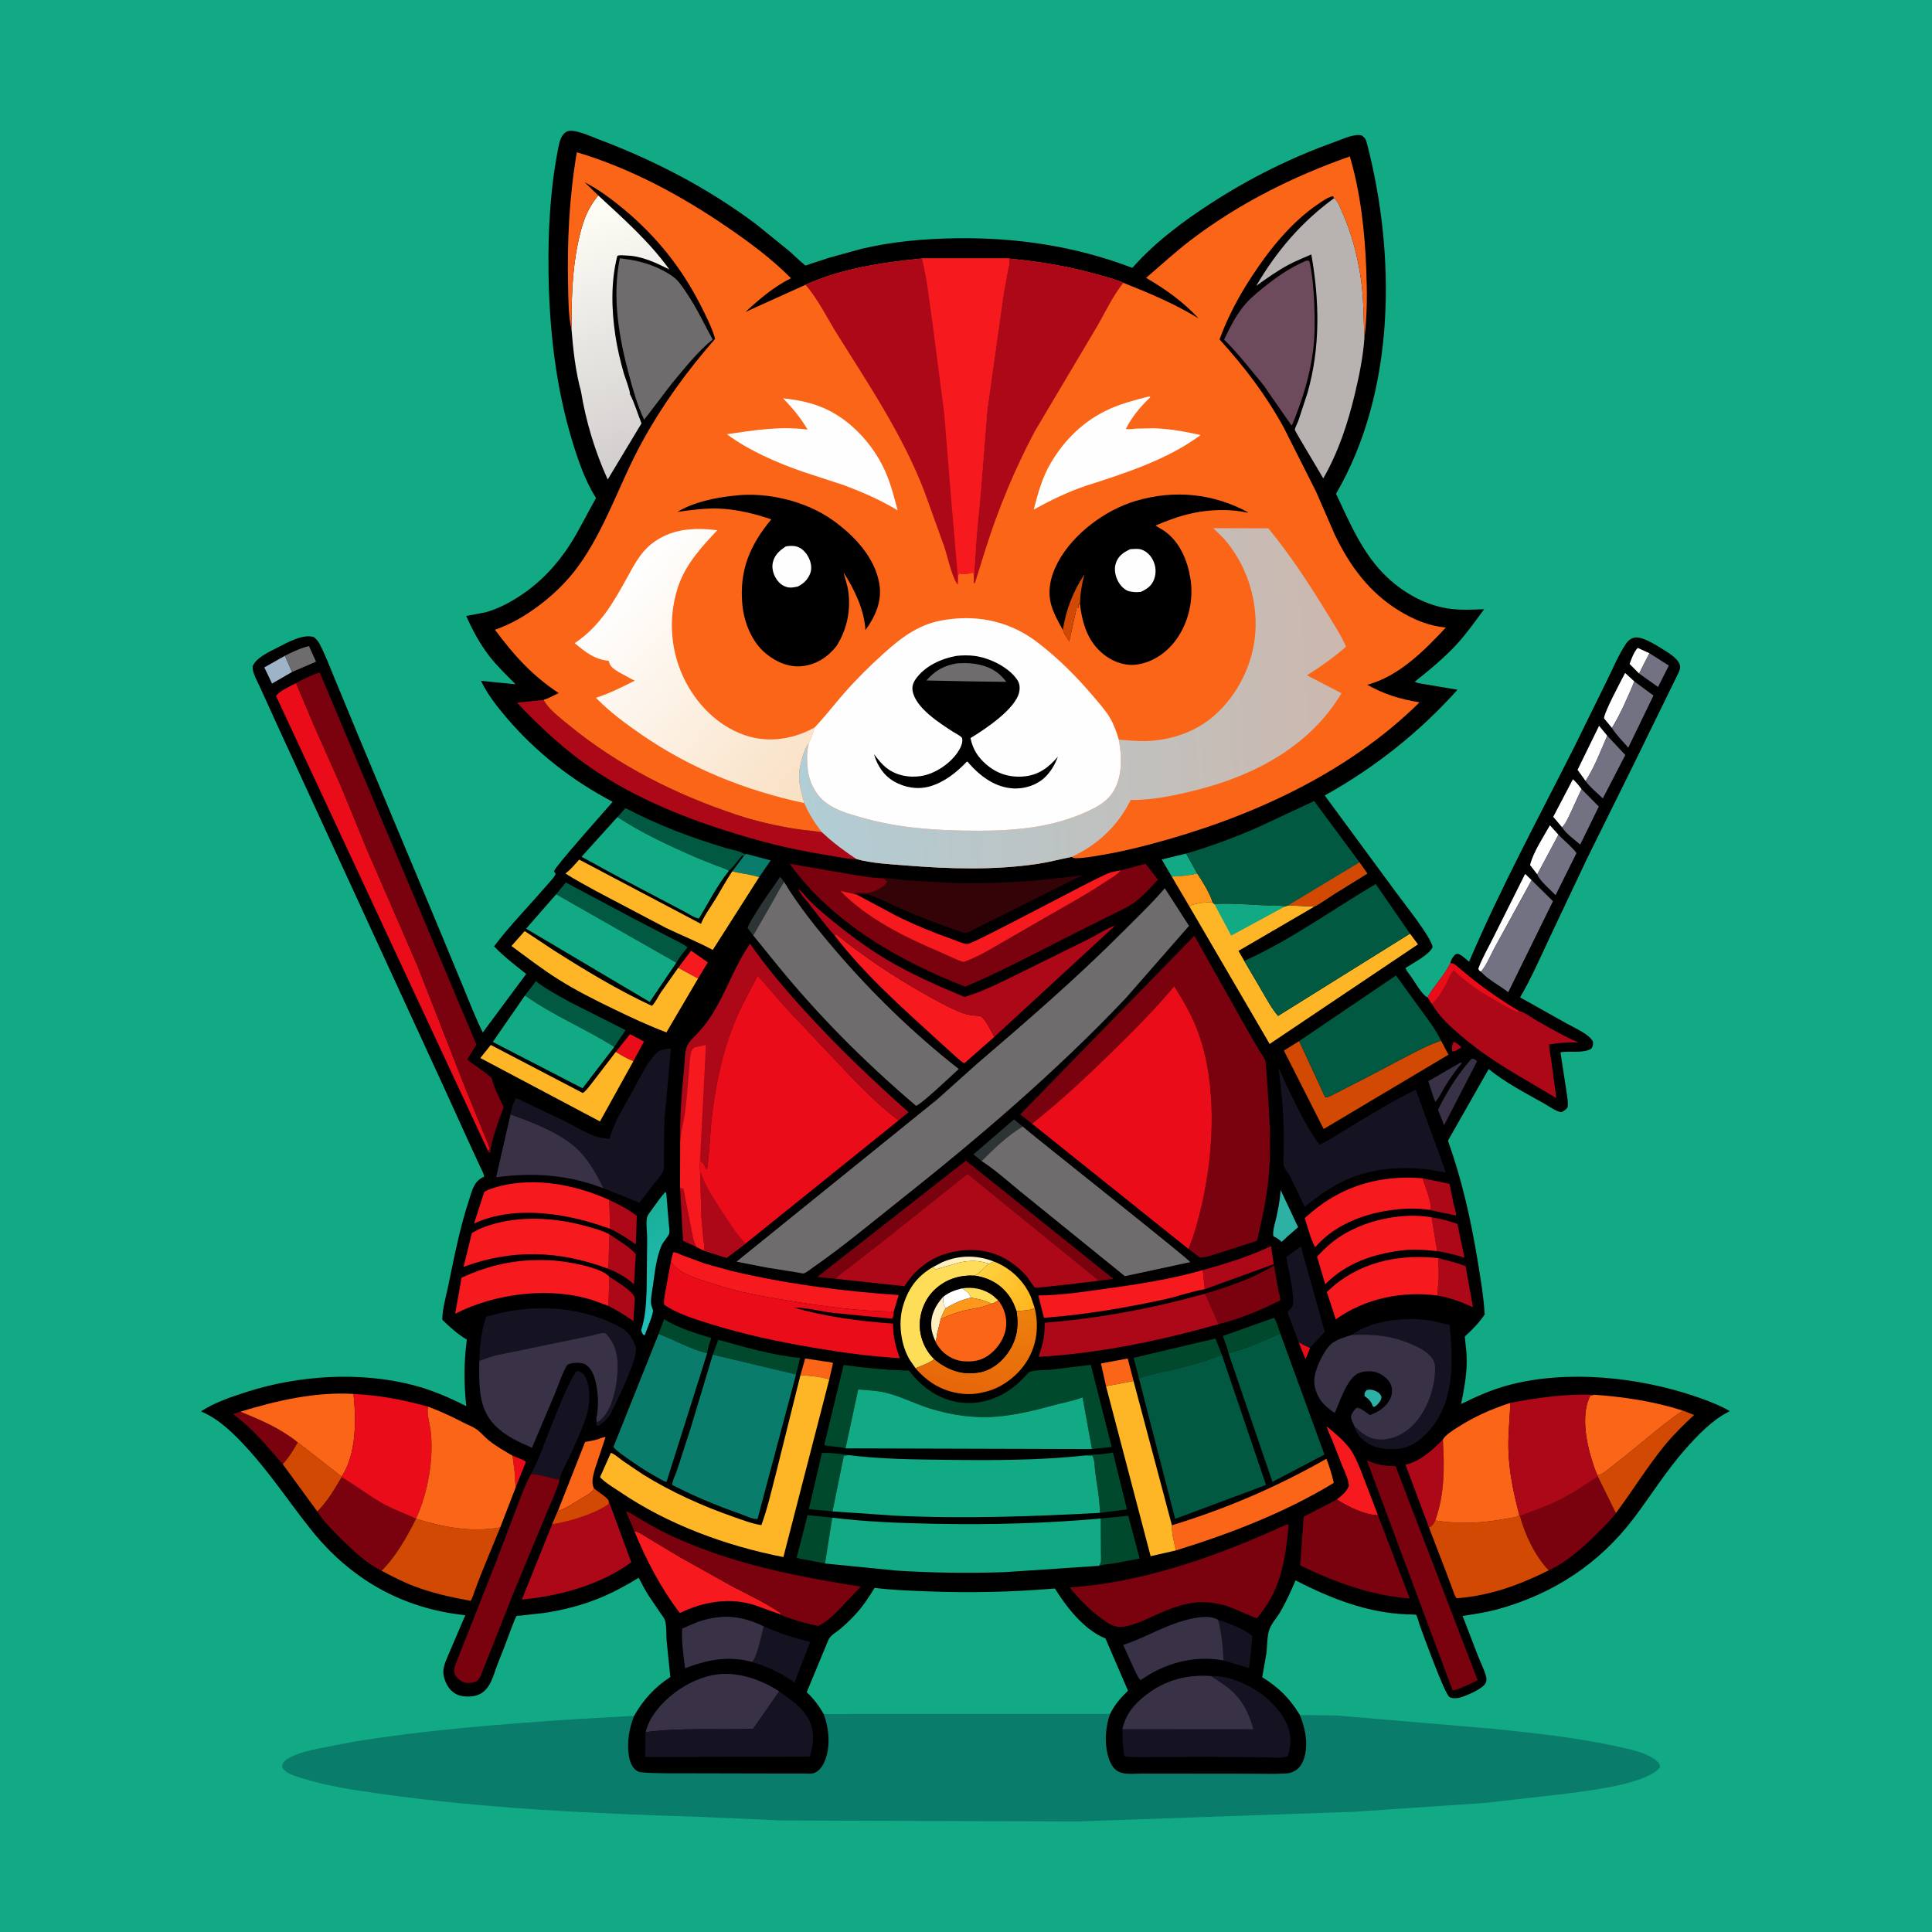 <svg version="1.1" xmlns="http://www.w3.org/2000/svg" style="display: block;" viewBox="0 0 2048 2048" width="1024" height="1024">
<defs>
	<linearGradient id="Gradient1" gradientUnits="userSpaceOnUse" x1="1094.66" y1="1384.19" x2="1044.63" y2="1343.54">
		<stop class="stop0" offset="0" stop-opacity="1" stop-color="rgb(255,182,30)"/>
		<stop class="stop1" offset="1" stop-opacity="1" stop-color="rgb(255,208,63)"/>
	</linearGradient>
	<linearGradient id="Gradient2" gradientUnits="userSpaceOnUse" x1="661.879" y1="1301.46" x2="724.121" y2="1377.54">
		<stop class="stop0" offset="0" stop-opacity="1" stop-color="rgb(26,174,151)"/>
		<stop class="stop1" offset="1" stop-opacity="1" stop-color="rgb(33,192,186)"/>
	</linearGradient>
	<linearGradient id="Gradient3" gradientUnits="userSpaceOnUse" x1="1025.85" y1="1476.95" x2="1046.58" y2="1379.68">
		<stop class="stop0" offset="0" stop-opacity="1" stop-color="rgb(231,102,9)"/>
		<stop class="stop1" offset="1" stop-opacity="1" stop-color="rgb(236,129,13)"/>
	</linearGradient>
	<linearGradient id="Gradient4" gradientUnits="userSpaceOnUse" x1="706.912" y1="483.196" x2="610.162" y2="216.278">
		<stop class="stop0" offset="0" stop-opacity="1" stop-color="rgb(209,205,205)"/>
		<stop class="stop1" offset="1" stop-opacity="1" stop-color="rgb(255,255,247)"/>
	</linearGradient>
	<linearGradient id="Gradient5" gradientUnits="userSpaceOnUse" x1="880.201" y1="811.857" x2="655.332" y2="617.734">
		<stop class="stop0" offset="0" stop-opacity="1" stop-color="rgb(249,224,195)"/>
		<stop class="stop1" offset="1" stop-opacity="1" stop-color="rgb(255,255,255)"/>
	</linearGradient>
	<linearGradient id="Gradient6" gradientUnits="userSpaceOnUse" x1="1425.81" y1="721.303" x2="843.493" y2="762.889">
		<stop class="stop0" offset="0" stop-opacity="1" stop-color="rgb(204,184,174)"/>
		<stop class="stop1" offset="1" stop-opacity="1" stop-color="rgb(177,205,213)"/>
	</linearGradient>
</defs>
<path transform="translate(0,0)" fill="rgb(18,170,133)" d="M -0 -0 L 2048 0 L 2048 2048 L -0 2048 L -0 -0 z"/>
<path transform="translate(0,0)" fill="rgb(9,124,107)" d="M 873.16 1816.96 L 1176.65 1816.94 C 1171.09 1831.87 1170.15 1854.09 1177.22 1868.72 C 1179.56 1873.55 1182.82 1877.29 1188 1879.02 C 1194.7 1881.27 1204.08 1880.14 1211.24 1880.14 L 1255.11 1880.19 L 1324.19 1880.27 C 1337.33 1880.27 1350.89 1880.83 1364 1879.94 C 1366.96 1879.74 1370.02 1878.68 1372.6 1877.23 C 1378.55 1873.9 1381.82 1867.3 1383.27 1860.9 C 1386.67 1845.89 1383.49 1831.97 1377.97 1818.03 L 1416.41 1818.48 L 1582.47 1832.55 C 1625.27 1837.03 1668.11 1841.5 1710.28 1850.45 C 1723.63 1853.28 1747.58 1857.63 1757.27 1867.74 C 1759.14 1869.69 1759.51 1870.85 1759.78 1873.5 C 1744.11 1892.29 1677.87 1898.95 1654.35 1902.07 L 1573.67 1911.2 L 1435.82 1920.54 L 1141.9 1930.83 L 999.942 1930.38 L 828.633 1929.77 L 743.5 1926.02 C 629.84 1922.4 515.257 1917.42 402.581 1901.42 C 375.163 1897.52 347.523 1893.5 321 1885.24 C 315.01 1883.38 306.479 1881.16 301.822 1876.84 C 300.316 1875.45 299.767 1874.36 299 1872.5 C 299.629 1869.06 300.755 1867.26 303.693 1865.26 C 311.562 1859.88 321.823 1857.2 331 1854.92 L 371 1846.94 C 450.025 1833.82 530.907 1827.64 610.785 1822.31 L 672.193 1818.85 C 666.901 1831.5 664.491 1846.55 666.399 1860.22 C 667.223 1866.12 669.401 1873.16 674.501 1876.8 C 676.218 1878.02 677.902 1878.58 680 1878.77 C 696.668 1880.28 714.091 1879.74 730.847 1879.86 L 824.106 1880.06 L 850.761 1880.04 C 854.045 1880.04 859.17 1880.69 862.231 1879.77 C 867.478 1878.18 871.233 1873.56 873.477 1868.76 C 880.796 1853.13 879.144 1832.65 873.16 1816.96 z"/>
<path transform="translate(0,0)" fill="rgb(0,0,0)" d="M 672.193 1818.85 C 681.844 1801.78 694.165 1788.41 710.582 1777.68 L 706.657 1739.5 C 706.153 1733.02 706.768 1723.46 704.823 1717.43 C 703.989 1714.85 701.445 1711.95 699.926 1709.7 L 688.102 1692.2 C 683.963 1685.87 680.462 1679.16 676.998 1672.45 C 653.038 1687.44 629.464 1698.3 601.857 1704.89 C 593.303 1706.93 584.61 1708.74 575.893 1709.92 L 552.751 1712.49 C 552.297 1712.54 547.861 1712.81 547.61 1713.01 C 546.032 1714.32 536.789 1740.44 535.256 1744.27 L 526.642 1766.14 C 522.623 1777.21 519.561 1790.99 507.639 1796.29 C 501.388 1799.07 491.016 1799.14 484.757 1796.41 C 478.325 1793.6 473.936 1787.61 471.672 1781.13 C 470.448 1777.63 469.582 1773.72 470.032 1770 C 470.824 1763.46 474.6 1756.07 477.082 1750 L 493.242 1712.19 C 426.305 1705.19 371.497 1673.87 329.698 1621.51 C 306.832 1592.86 286.935 1562.48 262.101 1535.29 C 248.322 1520.2 232.884 1504.76 213.83 1496.47 L 213.026 1496.13 C 227.404 1486.67 245.099 1480.78 261.41 1475.54 C 316.742 1457.77 381.985 1453.61 438.405 1468.39 C 458.088 1473.55 476.207 1481.36 494.254 1490.63 C 491.715 1466.48 491.708 1444.18 494.867 1420.04 C 484.969 1414.2 477.028 1406.96 468.842 1399 C 468.896 1387.44 472.758 1374.56 475.115 1363.19 C 481.468 1332.53 487.612 1300.8 497.501 1271.05 C 500.711 1261.4 502.288 1252.66 512.024 1247.88 L 513.228 1247.31 C 512.895 1244.1 510.599 1240.29 509.256 1237.31 L 498.636 1214.31 L 470.66 1152.85 L 294.491 769.988 L 275.496 728.156 C 272.638 721.771 267.565 713.585 267.728 706.5 C 271.332 697.238 284.999 691.138 293.477 686.802 C 303.663 681.592 321.131 671.558 332.725 675.33 C 335.094 677.356 337.076 679.301 338.544 682.088 C 344.779 693.917 349.666 706.988 354.782 719.332 L 379.802 779.812 L 459.464 970.123 L 490.513 1044.98 C 497.385 1061.57 503.809 1078.38 511.757 1094.49 L 557.777 1032.45 C 546.066 1023.09 534.097 1014.07 523.759 1003.16 C 536.742 985.762 552.212 969.391 566.675 953.163 L 581.936 935.904 C 584.385 933.039 587.511 930.009 588.976 926.5 L 587.334 923.5 C 587.719 919.45 641.9 858.657 649.457 849.966 C 606.404 827.371 567.987 797.396 536.5 760.264 C 526.384 748.335 516.664 735.898 509.884 721.73 L 546.552 725.327 C 537.084 715.797 527.042 706.282 518.82 695.643 C 508.75 682.613 500.843 667.971 494.195 652.961 L 514.375 649.127 C 527.257 645.723 539.741 639.139 550.852 631.892 C 572.668 617.664 590.39 598.832 604.422 576.915 C 614.496 561.179 622.502 544.153 631.781 527.943 C 620.499 510.181 613.151 488.871 607.012 468.866 C 589.017 410.224 582.223 349.134 581.437 287.966 C 580.872 243.952 583.306 199.921 591.818 156.652 C 593.03 150.487 594.596 143.007 600.512 139.617 C 607.377 135.684 626.221 144.562 633.234 147.194 C 693.34 169.754 749.823 198.983 801.324 237.532 L 837.088 266.5 C 841.988 270.857 846.575 275.572 851.681 279.69 C 852.389 280.261 852.926 281.248 853.826 281.375 C 854.787 281.512 858.321 279.923 859.434 279.564 L 879.764 272.996 L 913.465 263.713 C 946.15 255.987 979.32 253.103 1012.85 252.587 C 1077.5 251.592 1139.78 260.834 1200.33 283.952 C 1224.28 256.822 1253.48 235.068 1283.72 215.447 C 1325.06 188.616 1369.48 166.598 1415.92 150.1 C 1423.9 147.266 1434.9 141.705 1443.35 143.5 C 1446.94 146.071 1447.88 147.589 1448.97 151.787 C 1479.91 270.796 1479.61 414.84 1416.25 523.432 C 1431.18 554.928 1444.6 587.619 1470.53 612.001 C 1488.92 629.296 1512.44 642.192 1537.68 645.414 C 1549.48 646.919 1561.4 646.205 1573.25 645.797 C 1564.04 658.222 1555.23 670.857 1544.79 682.31 C 1531.15 697.284 1515.49 710.027 1499.72 722.654 C 1501.8 724.177 1506.62 724.571 1509.25 725.113 L 1545.01 731.15 C 1504.53 776.361 1457.29 813.775 1404.27 843.244 L 1479.91 946 C 1487.6 956.617 1517.52 993.839 1518.59 1004 C 1514.9 1012.42 1497.63 1020.97 1489.89 1026.09 C 1490.71 1029.01 1493.8 1032.41 1495.59 1034.93 C 1499.32 1040.2 1507.19 1054 1512.4 1056.86 L 1513.32 1057.22 C 1520.3 1044.68 1531.49 1033.91 1537.4 1020.91 C 1538.43 1016.94 1539.69 1014.81 1542.5 1011.83 C 1544.68 1011.07 1545.11 1010.7 1547.32 1011.81 C 1550.84 1013.57 1554.24 1016.99 1557.28 1019.52 C 1590.79 940.82 1631.76 865.482 1670.13 789.113 L 1703.98 720.211 C 1710.14 707.742 1715.82 694.032 1723.53 682.481 C 1725.51 679.513 1727.99 677.328 1731.39 676.146 C 1739.4 673.356 1755.16 683.621 1761.82 687.726 C 1767.77 691.394 1779.08 697.966 1780.76 705.187 C 1781.39 707.892 1780.46 710.536 1779.39 712.98 L 1730.91 812.044 L 1682.22 910.388 L 1642.5 994.373 C 1632.6 1015.63 1623.17 1036.95 1611.4 1057.28 L 1661.3 1085.26 C 1668.98 1089.66 1685.04 1096.24 1688.73 1104.5 C 1688.56 1107.9 1688.75 1108.87 1686.79 1111.76 C 1677.18 1116.94 1664.51 1113.77 1654.16 1115.46 L 1660.33 1155.87 C 1661.11 1161.63 1662.6 1168.1 1661.71 1173.88 C 1659.53 1176.7 1658.28 1177.54 1655 1178.94 C 1649.05 1178.05 1642.1 1172.72 1636.73 1169.71 C 1616.94 1158.63 1595.63 1147.59 1578.05 1133.26 L 1534.89 1209.15 C 1549.45 1249.71 1559.14 1292.5 1566.13 1335 C 1569.31 1354.35 1572.66 1373.69 1573.86 1393.28 C 1568.11 1402.06 1560.48 1409.78 1552.7 1416.8 C 1553.67 1425.56 1554.89 1434.53 1554.81 1443.36 C 1554.67 1458.59 1551.9 1473.47 1548.8 1488.33 C 1565.53 1480.09 1581.79 1472.84 1599.87 1468.09 C 1661.79 1451.85 1736.67 1459.75 1796.68 1480.09 C 1809.3 1484.37 1821.38 1488.97 1833.08 1495.44 L 1833.38 1496.04 L 1831.93 1496.78 C 1814.57 1505.66 1798.94 1522.11 1786.14 1536.64 C 1765.84 1559.68 1750.2 1585.15 1731.76 1609.51 C 1695.17 1657.84 1645.88 1689.93 1587.5 1705.93 C 1575.35 1709.26 1562.85 1710.99 1550.44 1713.02 L 1567.01 1756.06 C 1569.77 1762.95 1573.65 1770.46 1575.39 1777.62 C 1575.91 1779.77 1575.8 1782.16 1574.81 1784.17 C 1571.75 1790.37 1553.57 1798.04 1546.82 1799.71 C 1543.85 1800.45 1538.94 1800.56 1536.41 1798.84 C 1531.3 1795.38 1509.45 1735.08 1505.04 1723 C 1504.41 1721.29 1502.12 1712.61 1501.13 1711.73 C 1500.81 1711.45 1491.71 1711.35 1490.65 1711.3 C 1448.23 1709.33 1410.71 1694.4 1373.34 1675.29 C 1368.47 1686.63 1363.46 1697.83 1357.26 1708.53 C 1353.86 1714.41 1347.97 1720.81 1345.66 1727.08 C 1343.02 1734.27 1343.45 1745.27 1342.36 1753.06 L 1338.02 1777.91 C 1355.85 1789.1 1366.96 1800.08 1377.97 1818.03 C 1383.49 1831.97 1386.67 1845.89 1383.27 1860.9 C 1381.82 1867.3 1378.55 1873.9 1372.6 1877.23 C 1370.02 1878.68 1366.96 1879.74 1364 1879.94 C 1350.89 1880.83 1337.33 1880.27 1324.19 1880.27 L 1255.11 1880.19 L 1211.24 1880.14 C 1204.08 1880.14 1194.7 1881.27 1188 1879.02 C 1182.82 1877.29 1179.56 1873.55 1177.22 1868.72 C 1170.15 1854.09 1171.09 1831.87 1176.65 1816.94 L 873.16 1816.96 C 879.144 1832.65 880.796 1853.13 873.477 1868.76 C 871.233 1873.56 867.478 1878.18 862.231 1879.77 C 859.17 1880.69 854.045 1880.04 850.761 1880.04 L 824.106 1880.06 L 730.847 1879.86 C 714.091 1879.74 696.668 1880.28 680 1878.77 C 677.902 1878.58 676.218 1878.02 674.501 1876.8 C 669.401 1873.16 667.223 1866.12 666.399 1860.22 C 664.491 1846.55 666.901 1831.5 672.193 1818.85 z"/>
<path transform="translate(0,0)" fill="rgb(173,8,24)" d="M 1540.87 1104.5 L 1542.21 1104.89 C 1544.24 1105.85 1548.36 1108.48 1548.85 1110.5 L 1546.32 1112 C 1543.95 1113.23 1542.01 1114.94 1539.33 1114.5 C 1538.9 1110.45 1539.05 1108.17 1540.87 1104.5 z"/>
<path transform="translate(0,0)" fill="rgb(235,12,25)" d="M 1376.64 1422.73 C 1380.47 1424.75 1384.53 1427.37 1388.67 1428.63 C 1387.59 1432.65 1385.41 1436.84 1383.83 1440.72 L 1376.64 1422.73 z"/>
<path transform="translate(0,0)" fill="rgb(44,177,164)" d="M 1448.78 1473.5 C 1452.3 1472.89 1454.36 1472.91 1457.7 1474.3 C 1461.34 1475.81 1462.99 1477.21 1464.48 1480.85 C 1464.04 1484.9 1461.9 1486.83 1459.24 1489.77 C 1457.55 1490.92 1457.65 1491.26 1455.5 1491.15 C 1453.49 1486.08 1451.98 1483.91 1447.66 1480.76 L 1446.5 1479.94 C 1446.29 1476.21 1446.39 1476.41 1448.78 1473.5 z"/>
<path transform="translate(0,0)" fill="rgb(235,12,25)" d="M 543.304 1543.13 C 547.898 1545.04 553.492 1546.69 557.55 1549.51 L 546.826 1576.22 C 545.773 1571.61 546.106 1566.66 545.708 1561.94 L 543.304 1543.13 z"/>
<path transform="translate(0,0)" fill="rgb(254,254,254)" d="M 1737.5 713.968 L 1727.44 703.833 C 1729.35 698.412 1732.05 690.965 1736.08 686.791 L 1748.45 692.437 L 1737.5 713.968 z"/>
<path transform="translate(0,0)" fill="rgb(255,240,191)" d="M 988.642 1343.35 L 998.535 1338.13 C 1016.29 1330.37 1035.43 1330.12 1053.34 1337.21 L 1048.86 1339.55 L 1042.41 1338.01 C 1034.21 1335.74 1023.66 1336.63 1015.5 1338.72 L 992 1345.56 L 988.642 1343.35 z"/>
<path transform="translate(0,0)" fill="rgb(235,12,25)" d="M 652.765 1115.1 L 667.882 1096.26 L 682.659 1104.04 L 671.397 1124.9 C 664.851 1122.34 658.724 1118.8 652.765 1115.1 z"/>
<path transform="translate(0,0)" fill="rgb(173,8,24)" d="M 720.897 1258.82 L 724.52 1260.31 L 734.923 1313.44 C 735.669 1316.33 736.941 1319.03 738.137 1321.75 L 724.113 1315.29 L 720.897 1258.82 z"/>
<path transform="translate(0,0)" fill="rgb(159,179,200)" d="M 302.008 695.144 L 309.596 712.355 L 288.38 724.596 L 280.178 707.493 L 302.008 695.144 z"/>
<path transform="translate(0,0)" fill="rgb(57,49,70)" d="M 1547.94 1126.5 L 1549.94 1126.64 C 1542.67 1134.81 1536.71 1143.69 1530.99 1153 C 1528.04 1157.81 1525.43 1164.06 1521.5 1167.98 L 1520.02 1164.5 L 1514.05 1146.09 L 1547.94 1126.5 z"/>
<path transform="translate(0,0)" fill="rgb(246,26,31)" d="M 718.93 1025.91 L 732.636 1007.76 L 750.326 1020.15 L 739.966 1037.3 L 718.93 1025.91 z"/>
<path transform="translate(0,0)" fill="rgb(111,108,110)" d="M 302.008 695.144 C 309.408 691.286 319.423 686.628 327.576 684.899 L 335.006 701.377 L 309.596 712.355 L 302.008 695.144 z"/>
<path transform="translate(0,0)" fill="rgb(250,101,23)" d="M 848.491 1457.75 L 853.531 1440.02 L 873.943 1443.16 C 876.841 1443.6 880.513 1443.64 883.054 1445.02 L 879.034 1462.27 C 869.776 1459.19 858.225 1458.34 848.491 1457.75 z"/>
<path transform="translate(0,0)" fill="rgb(45,52,53)" d="M 798.461 991.589 L 792.499 983.656 C 794.098 978.703 797.552 973.803 800.194 969.309 C 808.345 955.448 818.051 942.857 826.947 929.516 C 828.609 931.177 829.871 933.091 831.241 934.993 C 826.656 941.301 823.137 948.574 819.3 955.359 L 798.461 991.589 z"/>
<path transform="translate(0,0)" fill="rgb(9,124,107)" d="M 790.908 905.163 L 816.949 912.038 L 804.705 929.874 C 795.419 926.786 785.682 926.058 776.236 923.675 L 788.487 907.374 L 790.908 905.163 z"/>
<path transform="translate(0,0)" fill="rgb(18,170,133)" d="M 1242.1 929.171 L 1231.47 911.098 L 1257.34 904.803 L 1269.22 925.981 C 1260.13 927.841 1251.38 928.976 1242.1 929.171 z"/>
<path transform="translate(0,0)" fill="rgb(45,52,53)" d="M 1040.61 1230.79 L 1031.88 1223.69 L 1074.83 1186.62 L 1084.07 1194.19 C 1067.99 1203.69 1053.68 1217.56 1040.61 1230.79 z"/>
<path transform="translate(0,0)" fill="rgb(254,254,254)" d="M 1629.56 926.91 L 1621.9 916.941 C 1625.54 902.768 1635.84 887.698 1642.97 874.799 L 1652.02 884.893 L 1629.56 926.91 z"/>
<path transform="translate(0,0)" fill="rgb(115,114,130)" d="M 1748.45 692.437 L 1769.03 705.551 L 1757.6 728.221 L 1737.5 713.968 L 1748.45 692.437 z"/>
<path transform="translate(0,0)" fill="rgb(254,254,254)" d="M 1655.87 876.948 L 1646.49 865.876 L 1667.37 826.008 C 1670.9 829.294 1673.65 832.612 1676.5 836.476 L 1664.55 862.434 C 1662.14 867.381 1659.82 873.054 1655.87 876.948 z"/>
<path transform="translate(0,0)" fill="rgb(254,254,254)" d="M 1680.78 827.874 L 1672.28 816.03 L 1695.08 769.405 L 1703.75 779.881 C 1697.02 795.504 1690.13 813.701 1680.78 827.874 z"/>
<path transform="translate(0,0)" fill="rgb(254,254,254)" d="M 1708.73 771.635 L 1700.35 761.508 C 1700.37 755.028 1718.68 721.22 1722.69 713.352 L 1732.52 722.378 C 1725.73 738.454 1717.9 756.787 1708.73 771.635 z"/>
<path transform="translate(0,0)" fill="rgb(250,101,23)" d="M 1172.44 1469.49 L 1167.08 1445.33 L 1195.43 1440.05 L 1201.61 1463.94 L 1172.44 1469.49 z"/>
<path transform="translate(0,0)" fill="rgb(44,177,164)" d="M 1357.55 1261.55 L 1376.05 1300.89 L 1364.59 1310.86 C 1362.64 1312.86 1360.8 1314.74 1358.5 1316.36 C 1356.16 1314.03 1353.94 1312.65 1351.03 1311.07 L 1349.95 1310.5 C 1348.43 1306.03 1351.88 1295.52 1352.92 1290.82 C 1355.08 1281 1356.85 1271.6 1357.55 1261.55 z"/>
<path transform="translate(0,0)" fill="rgb(173,8,24)" d="M 645.87 1353.3 C 651.683 1357.25 672.001 1369.17 672.893 1376.09 L 671.435 1400.57 C 662.988 1394.12 654.368 1389.26 644.979 1384.35 L 645.87 1353.3 z"/>
<path transform="translate(0,0)" fill="rgb(254,254,254)" d="M 1569.88 1030 C 1568.09 1028.98 1567.97 1028.84 1567.05 1027 C 1570.9 1016.01 1577.43 1005.13 1582.55 994.636 L 1616.71 926.371 L 1623.6 933.027 L 1584.63 1004.07 C 1580.26 1011.97 1575.82 1023.4 1569.88 1030 z"/>
<path transform="translate(0,0)" fill="rgb(57,49,70)" d="M 1559.73 1122.5 L 1560.49 1122.35 C 1563.14 1122.38 1563.84 1123.35 1565.76 1125 L 1530.83 1192.73 L 1524.31 1176.39 C 1534.26 1156.43 1544.92 1139.26 1559.73 1122.5 z"/>
<path transform="translate(0,0)" fill="rgb(254,152,28)" d="M 1269.22 925.981 C 1274.88 934.783 1282.55 946.773 1285.48 956.743 C 1278.42 956.148 1269.04 957.272 1262.4 959.698 L 1261.04 961.272 L 1242.1 929.171 C 1251.38 928.976 1260.13 927.841 1269.22 925.981 z"/>
<path transform="translate(0,0)" fill="rgb(173,8,24)" d="M 645.829 1272.02 C 656.058 1276.83 666.159 1281.88 675.022 1288.99 L 673.98 1319.05 C 665.191 1312.96 656.486 1307.18 646.773 1302.63 L 645.829 1272.02 z"/>
<path transform="translate(0,0)" fill="rgb(173,8,24)" d="M 1507.95 1249.05 L 1536.49 1254.89 L 1541.03 1277 C 1541.79 1280.29 1543.79 1285.28 1543.43 1288.53 L 1515.41 1282.66 L 1515.33 1282.45 L 1516.85 1281.46 C 1516.8 1271.88 1510.93 1258.4 1507.95 1249.05 z"/>
<path transform="translate(0,0)" fill="rgb(0,73,44)" d="M 698.191 1414.03 L 703.95 1398.41 C 719.071 1407.83 736.999 1413.35 754.028 1418.33 C 752.267 1423.47 750.3 1429.14 749.609 1434.55 C 731.563 1430.03 715.426 1420.67 698.191 1414.03 z"/>
<path transform="translate(0,0)" fill="rgb(173,8,24)" d="M 1517.56 1290.4 C 1527.24 1291.91 1535.73 1294.12 1544.92 1297.49 L 1552.39 1333.17 C 1542.71 1330.06 1533.5 1327.88 1523.47 1326.25 L 1517.56 1290.4 z"/>
<path transform="translate(0,0)" fill="rgb(173,8,24)" d="M 646.137 1308.56 C 654.596 1314.46 667.742 1321.62 674.002 1329.66 L 671.987 1361.48 L 671.157 1360.72 C 663.447 1353.77 653.848 1348.45 644.178 1344.75 C 645.586 1341.17 645.15 1336.48 645.251 1332.62 L 646.137 1308.56 z"/>
<path transform="translate(0,0)" fill="rgb(0,73,44)" d="M 1302.3 1434.53 C 1301.02 1428.39 1298.32 1422.16 1296.16 1416.26 L 1350.59 1396.9 C 1353.49 1401.02 1355.26 1408.57 1357.13 1413.48 C 1339.24 1421.47 1321.22 1429.27 1302.3 1434.53 z"/>
<path transform="translate(0,0)" fill="rgb(115,114,130)" d="M 1676.5 836.476 L 1694.81 854.999 L 1675.1 895.249 C 1668.73 889.776 1660.4 884.048 1655.87 876.948 C 1659.82 873.054 1662.14 867.381 1664.55 862.434 L 1676.5 836.476 z"/>
<path transform="translate(0,0)" fill="rgb(21,19,33)" d="M 1291.26 1717.08 C 1303.37 1721.32 1317.89 1725.92 1327.65 1734.48 L 1324.08 1768.24 L 1297 1760.16 C 1296.48 1746.23 1294.99 1730.49 1291.26 1717.08 z"/>
<path transform="translate(0,0)" fill="rgb(121,2,14)" d="M 299.655 1552.04 C 282.66 1532.8 268.441 1514.74 247.528 1499.37 L 247.77 1498.7 L 254.842 1496.42 C 277.185 1505.58 296.502 1513.68 315.668 1528.95 C 311.086 1536.83 306.03 1545.49 299.655 1552.04 z"/>
<path transform="translate(0,0)" fill="url(#Gradient1)" d="M 1053.34 1337.21 C 1070.68 1343.77 1085.25 1357.47 1092.69 1374.5 L 1096.73 1386.23 C 1093.44 1389.47 1082.38 1389.27 1077.5 1389.77 C 1075.63 1384.09 1073.38 1378.8 1069.87 1373.94 C 1060.73 1361.3 1048.9 1354.76 1033.63 1352.26 C 1039.44 1348.73 1043.31 1343.37 1048.86 1339.55 L 1053.34 1337.21 z"/>
<path transform="translate(0,0)" fill="rgb(115,114,130)" d="M 1652.02 884.893 C 1654.77 887.969 1670.81 901.98 1671.04 904.524 L 1648.97 948.887 C 1643.82 943.478 1632 933.586 1629.56 926.91 L 1652.02 884.893 z"/>
<path transform="translate(0,0)" fill="rgb(173,8,24)" d="M 1524.62 1333.66 C 1534.54 1336.22 1543.93 1338.48 1553.54 1342.14 L 1561.42 1385.77 C 1549.16 1380.04 1537.3 1375.75 1523.94 1373.35 C 1523.41 1368.27 1524.73 1361.94 1524.95 1356.73 C 1525.27 1349.07 1524.86 1341.32 1524.62 1333.66 z"/>
<path transform="translate(0,0)" fill="rgb(115,114,130)" d="M 1703.75 779.881 L 1722.9 800.339 L 1699.04 846.339 C 1693.19 840.591 1685.48 834.512 1680.78 827.874 C 1690.13 813.701 1697.02 795.504 1703.75 779.881 z"/>
<path transform="translate(0,0)" fill="rgb(0,73,44)" d="M 874.537 1657.38 L 854.124 1653.32 C 850.961 1652.71 847.38 1652.62 844.534 1651.14 L 855.988 1606.1 L 882.223 1608.79 L 874.537 1657.38 z"/>
<path transform="translate(0,0)" fill="rgb(115,114,130)" d="M 1732.52 722.378 L 1752.75 737.289 L 1726.04 792.472 C 1720.28 785.893 1713.28 779.048 1708.73 771.635 C 1717.9 756.787 1725.73 738.454 1732.52 722.378 z"/>
<path transform="translate(0,0)" fill="rgb(173,8,24)" d="M 1275.06 1346.35 C 1299.69 1339.37 1324.21 1332.03 1347.34 1320.9 L 1350.18 1340.22 L 1349.27 1340.44 L 1277.09 1366.6 L 1275.06 1346.35 z"/>
<path transform="translate(0,0)" fill="rgb(0,73,44)" d="M 882.502 1602.14 L 857.41 1599.76 L 871.26 1540.28 C 879.565 1539.52 891.068 1541.43 899.582 1542.47 L 894.5 1543.16 L 882.502 1602.14 z"/>
<path transform="translate(0,0)" fill="rgb(250,101,23)" d="M 591.381 1601.74 L 620.196 1528.6 L 623 1528.01 C 626.905 1527.35 630.2 1526.8 634.001 1525.58 C 636.198 1524.87 639.642 1523.12 641.89 1523.48 L 630.5 1557.68 C 628.766 1564.41 626.219 1571.86 629.924 1578.14 C 626.53 1582.98 620.864 1585.77 615.919 1588.75 C 608.038 1593.51 600.288 1599.08 591.381 1601.74 z"/>
<path transform="translate(0,0)" fill="rgb(0,73,44)" d="M 1150.64 1542.79 C 1153.88 1542.26 1156.93 1541.9 1160.22 1541.88 C 1166.72 1541.85 1173.35 1540.72 1179.79 1539.87 L 1194.63 1600.03 L 1165.93 1603.71 C 1165.81 1589.31 1162.72 1574 1160.88 1559.7 C 1160.29 1555.08 1160.38 1547 1158 1543.08 L 1150.64 1542.79 z"/>
<path transform="translate(0,0)" fill="rgb(0,73,44)" d="M 755.62 1435.99 L 761.423 1420.18 C 789.152 1427.91 819.431 1436.85 848.163 1439.45 L 843.847 1457 L 755.62 1435.99 z"/>
<path transform="translate(0,0)" fill="rgb(246,26,31)" d="M 1417.07 1589.57 C 1422.29 1585.37 1427.41 1581.43 1429.93 1575 C 1429.32 1567.85 1425.74 1560.93 1423.08 1554.33 L 1412.56 1527.63 C 1410.5 1522.47 1407.81 1517.31 1406.28 1511.98 C 1415.17 1519.32 1424.11 1526.45 1431.02 1535.79 C 1435.94 1542.44 1439.2 1550.9 1442.44 1558.46 L 1460.71 1606.24 C 1446.44 1605.93 1428.96 1597.05 1417.07 1589.57 z"/>
<path transform="translate(0,0)" fill="url(#Gradient2)" d="M 705.337 1263.5 L 706.315 1265.03 L 708.849 1296.33 C 709.068 1299.53 709.969 1304.04 709.551 1307.06 C 709.176 1309.78 702.77 1316.8 701.303 1320.16 C 695.82 1332.76 694.112 1348.39 692.265 1361.95 C 691.446 1367.96 689.928 1374.8 690.071 1380.84 C 690.132 1383.39 691.118 1385.89 692.028 1388.25 C 693.343 1391.65 685.938 1408.31 684.408 1412.7 C 683.705 1415.03 684.379 1414.14 682.5 1415.46 C 680.826 1413.55 680.226 1412.49 679.712 1410 C 684.37 1395.24 684.801 1382.34 685.472 1367.14 L 686.028 1312.63 C 686.022 1306.04 684.522 1296.13 685.997 1290.11 C 686.536 1287.91 689.532 1284.28 690.85 1282.43 C 695.448 1275.96 700.006 1269.39 705.337 1263.5 z"/>
<path transform="translate(0,0)" fill="rgb(0,73,44)" d="M 1166.82 1609.68 L 1195.99 1606.77 L 1208.06 1652.13 L 1181.15 1657.2 C 1175.93 1658.02 1169.96 1658.33 1164.93 1659.85 C 1168.05 1656.24 1167.02 1651.37 1167.06 1646.66 L 1166.82 1609.68 z"/>
<path transform="translate(0,0)" fill="rgb(0,73,44)" d="M 1207.25 1460.8 L 1201.74 1439.32 L 1288.4 1418.88 L 1295.21 1436.17 C 1278.69 1442.67 1260.76 1447.78 1243.49 1451.84 C 1231.54 1454.64 1218.78 1456.66 1207.25 1460.8 z"/>
<path transform="translate(0,0)" fill="rgb(21,19,33)" d="M 809.619 1724.02 C 825.956 1731.32 841.482 1736.17 858.821 1740.54 L 842.049 1783.71 L 841.191 1783.03 C 831.317 1775.36 819.449 1769.89 807.887 1765.26 C 804.418 1763.87 800.542 1763.2 797.209 1761.71 C 802.066 1758.66 807.878 1730.49 809.619 1724.02 z"/>
<path transform="translate(0,0)" fill="rgb(173,8,24)" d="M 1529.51 1525.94 C 1531.24 1554.76 1531.46 1584.13 1521.44 1611.72 C 1519.59 1615.64 1518.63 1617.19 1514.82 1619.31 L 1489.91 1552.76 C 1505.92 1548.74 1518.31 1537.37 1529.51 1525.94 z"/>
<path transform="translate(0,0)" fill="rgb(0,89,64)" d="M 556.513 1055.23 L 568 1040.16 C 579.229 1048.71 591.946 1055.5 604.296 1062.3 L 663.06 1091.97 L 651.189 1109.78 C 620.449 1090.41 586.176 1076.4 556.513 1055.23 z"/>
<path transform="translate(0,0)" fill="rgb(209,73,2)" d="M 315.668 1528.95 L 362.179 1565.3 L 362.221 1565.94 C 354.489 1578.9 347.256 1591.67 336.418 1602.31 L 299.655 1552.04 C 306.03 1545.49 311.086 1536.83 315.668 1528.95 z"/>
<path transform="translate(0,0)" fill="rgb(0,89,64)" d="M 654.499 866.133 L 663.031 856.589 C 696.902 874.436 732.136 887.751 768.741 898.758 C 774.081 900.363 784.797 902.129 789 905.276 L 790.908 905.163 L 788.487 907.374 L 786.896 906.801 C 782.143 911.967 777.92 918.564 772.684 923.099 C 769.019 920.693 763.916 919.318 759.774 917.782 L 739 909.458 C 710.346 897.077 680.614 883.275 654.499 866.133 z"/>
<path transform="translate(0,0)" fill="rgb(21,19,33)" d="M 1376.64 1422.73 L 1364.7 1390.9 L 1365.63 1389.98 C 1368.73 1386.88 1370.84 1384.66 1370.84 1380.1 C 1370.87 1364.55 1365.83 1347.94 1363.7 1332.46 L 1378.94 1321.19 L 1404.3 1411.83 L 1388.67 1428.63 C 1384.53 1427.37 1380.47 1424.75 1376.64 1422.73 z"/>
<path transform="translate(0,0)" fill="rgb(121,2,14)" d="M 1277.33 1371.4 C 1302.34 1363.92 1328.28 1355.18 1350.56 1341.37 L 1355.14 1367.89 C 1355.73 1370.91 1357.74 1375.84 1356.86 1378.54 C 1336.51 1388.85 1314.16 1398.02 1292 1403.6 C 1290.3 1401.83 1288.76 1396.59 1287.69 1394.21 L 1277.33 1371.4 z"/>
<path transform="translate(0,0)" fill="rgb(0,89,64)" d="M 589.567 947.982 L 599.782 935.49 L 672.655 974.25 L 716.837 997.141 C 720.602 999.271 725.718 1001.35 728.753 1004.37 C 724.465 1009.53 720.28 1014.67 716.924 1020.5 L 589.567 947.982 z"/>
<path transform="translate(0,0)" fill="rgb(209,73,2)" d="M 1783.82 1495.26 L 1795.82 1499.9 C 1784.89 1510.14 1773.99 1520.71 1764.52 1532.34 C 1745.96 1555.12 1730.44 1580.51 1712.83 1604.07 L 1693.73 1565.35 L 1693.33 1563.86 C 1698.94 1563.57 1707.56 1555.07 1712.12 1551.63 C 1736.3 1533.4 1758.85 1512.25 1783.82 1495.26 z"/>
<path transform="translate(0,0)" fill="rgb(254,221,88)" d="M 988.642 1343.35 L 992 1345.56 L 1015.5 1338.72 C 1023.66 1336.63 1034.21 1335.74 1042.41 1338.01 L 1048.86 1339.55 C 1043.31 1343.37 1039.44 1348.73 1033.63 1352.26 C 1017.87 1351.39 1003.47 1355.61 991.571 1366.4 C 981.385 1375.64 975.495 1389.21 975.015 1402.91 C 974.55 1416.18 979.859 1430.04 989.158 1439.55 L 990.374 1440.75 C 984.558 1445.16 977.249 1447.57 970.574 1450.4 L 964.41 1441.6 C 955.132 1426.21 952.089 1403.4 956.762 1386.12 C 961.858 1367.27 971.623 1353.15 988.642 1343.35 z"/>
<path transform="translate(0,0)" fill="rgb(21,19,33)" d="M 562.902 1562.37 C 566.032 1556.16 569.303 1549.94 571.935 1543.5 C 577.098 1530.86 604.043 1457.79 612 1453.15 C 615.732 1454.08 618.051 1455.41 620.023 1458.81 C 626.305 1469.64 625.531 1487.77 622.093 1499.39 C 617.606 1514.54 609.713 1530.86 603.119 1545.26 C 600.006 1552.05 594.338 1561.28 593.259 1568.51 C 582.766 1566.92 573.796 1563.15 562.902 1562.37 z"/>
<path transform="translate(0,0)" fill="rgb(57,49,70)" d="M 797.209 1761.71 C 771.675 1754.97 750.381 1759.29 726.241 1768.41 C 724.439 1754.92 722.304 1739.88 723.129 1726.33 L 739.337 1719.4 C 764.973 1710.7 785.468 1712.24 809.619 1724.02 C 807.878 1730.49 802.066 1758.66 797.209 1761.71 z"/>
<path transform="translate(0,0)" fill="url(#Gradient3)" d="M 1096.73 1386.23 C 1101.5 1405.44 1099.24 1425 1089.03 1442.09 C 1079.85 1457.44 1062.76 1470.93 1045.25 1475.18 L 1041.5 1476.03 L 1040.17 1476.35 C 1023.16 1480.2 1003.44 1476.04 988.895 1466.66 C 982.182 1462.33 975.623 1456.59 970.574 1450.4 C 977.249 1447.57 984.558 1445.16 990.374 1440.75 L 992.393 1442.4 C 1004 1451.59 1018.87 1457.27 1033.8 1455.38 L 1035.5 1455.15 L 1037.02 1454.95 C 1049.49 1453.18 1060.34 1445.1 1067.63 1435.12 C 1077.82 1421.17 1080.29 1406.62 1077.5 1389.77 C 1082.38 1389.27 1093.44 1389.47 1096.73 1386.23 z"/>
<path transform="translate(0,0)" fill="rgb(115,114,130)" d="M 1623.6 933.027 L 1646.2 955.334 L 1598.78 1051.8 C 1590.12 1044.82 1576.84 1038.2 1569.88 1030 C 1575.82 1023.4 1580.26 1011.97 1584.63 1004.07 L 1623.6 933.027 z"/>
<path transform="translate(0,0)" fill="rgb(246,26,31)" d="M 1275.06 1346.35 L 1277.09 1366.6 C 1262.59 1369.05 1247.96 1374.49 1233.45 1377.61 C 1191.51 1386.63 1149.48 1393.7 1106.67 1396.92 L 1100.6 1373.22 C 1123.65 1373.15 1147.74 1369.51 1170.57 1366.34 C 1205.79 1361.45 1240.81 1356.19 1275.06 1346.35 z"/>
<path transform="translate(0,0)" fill="rgb(246,26,31)" d="M 672.392 1623.01 C 677.412 1623.8 682.906 1628 687.277 1630.57 L 721.53 1651.07 L 775.414 1681.18 C 792.878 1690.28 810.609 1698.71 827.113 1709.51 L 827.59 1711.46 L 800.833 1701.8 C 774.651 1692.89 745.12 1697.71 720.694 1709.91 C 700.417 1683.5 685.083 1653.66 672.392 1623.01 z"/>
<path transform="translate(0,0)" fill="rgb(254,182,38)" d="M 671.397 1124.9 L 635.999 1188.77 L 509.146 1121.53 L 520.256 1107.71 L 617.74 1158.62 C 621.067 1156.7 624.067 1152.2 626.557 1149.26 L 652.765 1115.1 C 658.724 1118.8 664.851 1122.34 671.397 1124.9 z"/>
<path transform="translate(0,0)" fill="rgb(57,49,70)" d="M 1297 1760.16 L 1294.49 1759.71 C 1264.39 1754.76 1233.79 1763.52 1209.14 1781.02 C 1206.5 1778.74 1204.76 1774.41 1203.17 1771.29 L 1190.61 1743.68 C 1213.4 1736.36 1234.33 1723.13 1257.46 1717.22 C 1267.4 1714.68 1281.98 1711.63 1291.26 1717.08 C 1294.99 1730.49 1296.48 1746.23 1297 1760.16 z"/>
<path transform="translate(0,0)" fill="rgb(121,2,14)" d="M 886.396 1355.68 L 866.341 1353.6 L 1023.9 1230.34 L 1180.25 1355.68 L 1164.94 1357.54 L 1025.64 1244.38 L 933 1318.05 L 898.93 1344.58 C 895.552 1347.16 887.822 1351.86 886.396 1355.68 z"/>
<path transform="translate(0,0)" fill="rgb(246,26,31)" d="M 1515.33 1282.45 C 1505.95 1281.14 1496.5 1280.81 1487.05 1281.47 C 1453.05 1283.86 1417.06 1295.58 1394.13 1322.1 C 1389.11 1313.08 1386.35 1301.1 1383.08 1291.2 L 1390.43 1284.86 C 1424.19 1256.44 1464.28 1245.35 1507.95 1249.05 C 1510.93 1258.4 1516.8 1271.88 1516.85 1281.46 L 1515.33 1282.45 z"/>
<path transform="translate(0,0)" fill="rgb(246,26,31)" d="M 646.773 1302.63 C 602.654 1286.42 546.85 1276.77 502.5 1296.94 L 513.342 1263.5 C 515.161 1262.36 516.84 1261.45 518.869 1260.72 C 559.533 1246.14 607.486 1254.51 645.829 1272.02 L 646.773 1302.63 z"/>
<path transform="translate(0,0)" fill="rgb(246,26,31)" d="M 1523.47 1326.25 C 1511.07 1324.9 1497.66 1323.89 1485.24 1325.56 C 1454.36 1329.72 1427.26 1338.84 1404.77 1361.4 L 1396.14 1332.06 C 1402.67 1325.13 1409.42 1318.54 1417.23 1313.04 C 1444.49 1293.83 1484.73 1284.8 1517.56 1290.4 L 1523.47 1326.25 z"/>
<path transform="translate(0,0)" fill="rgb(246,26,31)" d="M 1523.94 1373.35 C 1486.61 1368.19 1446.63 1376.5 1416.02 1398.56 L 1406.49 1369.53 L 1415.17 1361.83 C 1446.84 1336.42 1485.01 1329.47 1524.62 1333.66 C 1524.86 1341.32 1525.27 1349.07 1524.95 1356.73 C 1524.73 1361.94 1523.41 1368.27 1523.94 1373.35 z"/>
<path transform="translate(0,0)" fill="rgb(246,26,31)" d="M 711.237 1337.02 L 713.5 1327.65 C 716.208 1326.95 720.722 1329.63 723.47 1330.75 L 747.705 1339.62 L 775.039 1347.14 C 833.41 1361.05 892.8 1368.72 952.603 1372.83 L 947.419 1390.3 C 910.031 1389.96 872.395 1384.77 835.565 1378.72 C 809.749 1374.48 783.561 1369.98 758.668 1361.77 C 744.585 1357.13 718.093 1350.58 711.237 1337.02 z"/>
<path transform="translate(0,0)" fill="rgb(57,49,70)" d="M 541.217 1181.21 C 565.436 1189.97 595.504 1201.31 613.887 1219.72 C 624.7 1230.55 633.224 1245.96 639.775 1259.63 C 601.958 1245.23 565.638 1242.64 525.9 1247.98 L 541.217 1181.21 z"/>
<path transform="translate(0,0)" fill="rgb(21,19,33)" d="M 1432.79 1415.1 C 1455.31 1398.75 1491.12 1395.8 1517.74 1399.98 L 1536.79 1404.53 C 1540 1442.27 1542.45 1483.44 1516.55 1514.63 C 1507.47 1525.57 1496.31 1534.51 1481.69 1535.86 C 1468.96 1537.04 1454.72 1535.2 1444.96 1526.38 C 1440.5 1522.35 1437.86 1518.7 1436.3 1512.93 C 1438.11 1514.13 1437.54 1513.65 1438.87 1514.85 C 1446.05 1521.33 1453.22 1525.94 1463.15 1526.02 C 1476.44 1526.13 1488.48 1520.14 1497.71 1510.88 C 1512.62 1495.93 1521.58 1470.85 1521.29 1449.86 C 1521.19 1443.13 1518.61 1439.41 1513.67 1434.92 C 1508.87 1430.56 1502.44 1427.57 1496.53 1424.98 C 1475.32 1415.66 1455.69 1414.06 1432.79 1415.1 z"/>
<path transform="translate(0,0)" fill="rgb(209,73,2)" d="M 1527.62 1103.19 L 1535.45 1118.02 L 1403.13 1196.81 L 1360.97 1113.64 L 1377.23 1103.55 L 1404.86 1163.36 C 1408.32 1163.3 1412.76 1160.42 1415.94 1158.89 L 1446.97 1143.01 L 1491.23 1119.75 C 1503.07 1113.62 1514.89 1107.26 1527.62 1103.19 z"/>
<path transform="translate(0,0)" fill="rgb(246,26,31)" d="M 884.319 991.182 L 886.512 990.5 C 916.146 1014.22 945.909 1034.36 979 1053 C 992.138 1060.4 1005.83 1068.22 1019.91 1073.67 C 1024.1 1075.3 1028.02 1076 1032.46 1076.5 C 1034.23 1076.69 1037.71 1076.59 1039.25 1077.17 C 1044.01 1078.98 1051.57 1094.61 1054 1099.16 L 1022.35 1127.06 C 1019.06 1125.65 1015.87 1122.4 1013.16 1120.07 L 995.714 1104.28 C 956.697 1068.56 916.626 1033.35 884.319 991.182 z"/>
<path transform="translate(0,0)" fill="rgb(250,101,23)" d="M 1242.26 1616.86 C 1299.48 1599.46 1354.12 1575.95 1406.04 1546.36 C 1409.34 1554.78 1411.86 1563.12 1413.88 1571.93 C 1362.31 1603.3 1304 1625.82 1246.47 1643.53 C 1244.74 1634.96 1241.87 1625.61 1242.26 1616.86 z"/>
<path transform="translate(0,0)" fill="rgb(250,101,23)" d="M 1689.84 1478.52 C 1721.66 1480.65 1753.35 1485.61 1783.82 1495.26 C 1758.85 1512.25 1736.3 1533.4 1712.12 1551.63 C 1707.56 1555.07 1698.94 1563.57 1693.33 1563.86 C 1690.43 1557.72 1688.37 1550.79 1686.41 1544.28 C 1680.89 1525.93 1676.21 1497.3 1685.83 1479.5 L 1689.84 1478.52 z"/>
<path transform="translate(0,0)" fill="rgb(121,2,14)" d="M 1611.22 1607.12 C 1623.76 1602.01 1636.47 1597.92 1648.8 1592.13 C 1664.79 1584.62 1679 1574.98 1693.73 1565.35 L 1712.83 1604.07 C 1707.16 1611.82 1700 1618.56 1693.22 1625.34 C 1678.26 1640.33 1661.11 1655.65 1641.74 1664.67 C 1627.57 1650.1 1616.42 1626.7 1611.22 1607.12 z"/>
<path transform="translate(0,0)" fill="rgb(121,2,14)" d="M 362.221 1565.94 L 363.8 1566.87 C 378.147 1575.43 391.293 1585.78 406 1593.95 C 417.39 1600.28 429.321 1604.33 441.012 1609.88 C 431.477 1629.1 419.742 1649.93 404.433 1665.12 C 388.517 1657.14 374.338 1643.81 361.754 1631.41 C 352.591 1622.38 343.354 1613.23 336.418 1602.31 C 347.256 1591.67 354.489 1578.9 362.221 1565.94 z"/>
<path transform="translate(0,0)" fill="rgb(254,182,38)" d="M 739.966 1037.3 L 706.437 1094.36 C 687.377 1087.19 668.77 1078.45 650.438 1069.58 C 630.233 1059.82 610.112 1049.71 591.132 1037.7 C 574.227 1027 558.241 1014.66 542.157 1002.78 L 556.196 986.98 L 586.731 1007.19 C 620.222 1028.49 655.069 1049.62 691.11 1066.28 C 694.896 1062.4 697.489 1056.65 700.501 1052.06 L 718.93 1025.91 L 739.966 1037.3 z"/>
<path transform="translate(0,0)" fill="rgb(254,182,38)" d="M 804.705 929.874 L 755.569 1006.96 C 739.592 998.381 722.701 991.625 706.332 983.818 L 632.141 944.722 C 621.178 938.513 609.948 932.821 599.382 925.934 C 604.884 921.862 609.387 916.289 613.979 911.225 L 743.052 979.318 C 746.533 970.577 753.112 961.794 758.061 953.71 C 764.162 943.745 769.654 933.327 776.236 923.675 C 785.682 926.058 795.419 926.786 804.705 929.874 z"/>
<path transform="translate(0,0)" fill="rgb(246,26,31)" d="M 644.178 1344.75 C 593.248 1325.66 542.525 1323.8 491.322 1343.02 L 500.207 1307.18 C 507.607 1302.42 515.896 1299.46 524.343 1297.16 C 556.721 1288.33 592.727 1291.39 624.602 1300.69 C 631.862 1302.81 639.545 1304.78 646.137 1308.56 L 645.251 1332.62 C 645.15 1336.48 645.586 1341.17 644.178 1344.75 z"/>
<path transform="translate(0,0)" fill="rgb(250,101,23)" d="M 254.842 1496.42 C 293.604 1484.62 333.901 1475.3 374.704 1477.6 C 377.698 1505.15 377.896 1541.21 362.179 1565.3 L 315.668 1528.95 C 296.502 1513.68 277.185 1505.58 254.842 1496.42 z"/>
<path transform="translate(0,0)" fill="rgb(254,182,38)" d="M 1201.61 1463.94 L 1242.26 1616.86 C 1241.87 1625.61 1244.74 1634.96 1246.47 1643.53 L 1219.71 1649.62 L 1172.44 1469.49 L 1201.61 1463.94 z"/>
<path transform="translate(0,0)" fill="rgb(246,26,31)" d="M 644.979 1384.35 L 628.6 1378.34 C 583.044 1363.57 524.574 1370.99 482.478 1392.66 L 489.318 1354.36 C 521.639 1339.65 551.458 1333.88 586.984 1336.22 C 600.38 1337.1 636.974 1343.17 645.87 1353.3 L 644.979 1384.35 z"/>
<path transform="translate(0,0)" fill="rgb(57,49,70)" d="M 684.298 1836.14 C 686.004 1829.91 688.572 1823.9 692.154 1818.5 C 706.151 1797.41 730.941 1780.55 755.842 1775.61 C 779.558 1770.9 806.253 1779.95 826.027 1792.94 L 798.361 1832.68 C 760.131 1834 722.365 1831.19 684.298 1836.14 z"/>
<path transform="translate(0,0)" fill="rgb(18,170,133)" d="M 556.513 1055.23 C 586.176 1076.4 620.449 1090.41 651.189 1109.78 L 617.518 1153.65 L 522.384 1104.49 L 556.513 1055.23 z"/>
<path transform="translate(0,0)" fill="rgb(21,19,33)" d="M 508.065 1442.6 C 508.661 1426.17 510.078 1411.57 515.233 1395.86 C 562.388 1381.59 614.181 1383.38 658.029 1407.16 C 665.923 1411.44 671.464 1419.68 674.001 1428.21 C 677.115 1438.67 652.336 1488.86 646.696 1499.53 C 643.99 1504.65 638.979 1508.3 634.305 1511.5 L 632.712 1511.24 C 631.74 1508.19 631.574 1506.22 632.156 1503.02 L 632.288 1502.82 C 632.4 1504.85 632.446 1506.14 633.5 1507.9 L 638.442 1503.6 C 650.408 1491.36 655.011 1464.51 654.767 1447.97 C 654.567 1434.4 651.519 1422.7 641.62 1413.11 C 636.54 1412.66 630.094 1414.92 625.176 1416.19 L 526.867 1436.46 C 520.446 1437.99 514.195 1440.17 508.065 1442.6 z"/>
<path transform="translate(0,0)" fill="rgb(173,8,24)" d="M 1292 1403.6 C 1229.82 1421.11 1165.67 1434.65 1101.03 1438.33 L 1105.26 1424 C 1107.12 1416.62 1107.34 1409.77 1107.44 1402.17 C 1164.64 1397.67 1222.12 1386.86 1277.33 1371.4 L 1287.69 1394.21 C 1288.76 1396.59 1290.3 1401.83 1292 1403.6 z"/>
<path transform="translate(0,0)" fill="rgb(21,19,33)" d="M 826.027 1792.94 C 841.149 1803.68 858.176 1815.01 861.336 1834.85 C 862.802 1844.05 861.13 1853.25 858.517 1862.06 L 683.929 1862.48 L 684.298 1836.14 C 722.365 1831.19 760.131 1834 798.361 1832.68 L 826.027 1792.94 z"/>
<path transform="translate(0,0)" fill="rgb(209,73,2)" d="M 441.012 1609.88 C 470.266 1619.05 499.681 1624.62 530.29 1619.1 L 509.981 1668.58 L 502.987 1687.05 C 501.805 1690.24 500.83 1694.22 498.889 1696.95 C 478.511 1693.23 458.456 1688.88 439.039 1681.5 C 427.066 1676.95 415.802 1670.97 404.433 1665.12 C 419.742 1649.93 431.477 1629.1 441.012 1609.88 z"/>
<path transform="translate(0,0)" fill="rgb(51,3,8)" d="M 936.626 931.009 C 944.648 930.809 952.427 932.316 960.385 933.045 L 1004.75 935.804 C 1052.59 937.577 1100.52 934.184 1147.89 927.632 L 1058.53 972.246 L 1031.63 985.614 C 1029.79 986.457 1025.48 989.019 1023.63 989.179 C 1022.83 989.247 1019.77 987.992 1018.85 987.703 C 995.903 980.462 973.274 971.066 951.158 961.606 C 941.623 957.527 930.928 951.329 921.058 948.539 C 917.551 947.548 912.191 947.925 908.67 948.65 L 905.355 947.664 C 908.426 944.983 918.255 948.11 923.019 946.148 L 927.672 944.352 C 932.657 942.258 938.29 939.485 940.505 934.25 L 936.626 931.009 z"/>
<path transform="translate(0,0)" fill="rgb(121,2,14)" d="M 1448.9 1548.01 C 1459.5 1552.81 1467.71 1554.1 1479.36 1554.14 L 1566.37 1781.12 L 1558.24 1785.01 C 1552.47 1787.45 1546.05 1791.07 1539.88 1791.98 L 1448.9 1548.01 z"/>
<path transform="translate(0,0)" fill="rgb(173,8,24)" d="M 884.319 991.182 C 874.963 980.869 866.702 969.542 858.102 958.603 C 854.268 953.726 848.605 947.872 846.134 942.235 C 850.559 945.798 853.61 950.014 857.5 954.046 C 862.893 959.637 869.023 965.015 875 969.994 C 895.381 986.973 917.543 1003.94 940.34 1017.46 C 966.362 1032.89 994.483 1045.23 1022.4 1056.81 C 1041.29 1051.33 1059.85 1041.8 1077.5 1033.22 L 1153 995.972 C 1162.14 991.548 1172.6 984.273 1182.05 981.221 L 1054 1099.16 C 1051.57 1094.61 1044.01 1078.98 1039.25 1077.17 C 1037.71 1076.59 1034.23 1076.69 1032.46 1076.5 C 1028.02 1076 1024.1 1075.3 1019.91 1073.67 C 1005.83 1068.22 992.138 1060.4 979 1053 C 945.909 1034.36 916.146 1014.22 886.512 990.5 L 884.319 991.182 z"/>
<path transform="translate(0,0)" fill="rgb(121,2,14)" d="M 562.902 1562.37 C 573.796 1563.15 582.766 1566.92 593.259 1568.51 C 590.553 1579.48 584.769 1590.71 580.547 1601.27 L 544.5 1688.12 L 509.778 1775.88 C 508.647 1778.46 507.478 1780.09 505.5 1782.06 C 500.783 1783.94 495.34 1785.05 490.5 1782.9 C 487.156 1781.41 482.936 1777.54 481.818 1774.01 C 480.875 1771.03 481.688 1767.66 482.663 1764.81 L 526.483 1653.96 L 546.984 1600 C 551.863 1587.23 556.45 1574.46 562.902 1562.37 z"/>
<path transform="translate(0,0)" fill="rgb(121,2,14)" d="M 672.392 1623.01 L 663.656 1602.18 C 666.881 1602.72 670.11 1605.19 672.906 1606.82 L 690 1616.84 C 706.588 1626.18 723.702 1633.77 741.443 1640.62 C 795.651 1661.53 855.22 1672.96 912.439 1681.89 L 887.573 1708.13 C 881.477 1713.98 874.999 1720.15 867.189 1723.6 C 857.211 1721.5 847.669 1719.08 838.04 1715.7 C 834.509 1714.46 830.706 1713.58 827.59 1711.46 L 827.113 1709.51 C 810.609 1698.71 792.878 1690.28 775.414 1681.18 L 721.53 1651.07 L 687.277 1630.57 C 682.906 1628 677.412 1623.8 672.392 1623.01 z"/>
<path transform="translate(0,0)" fill="rgb(18,170,133)" d="M 589.567 947.982 L 716.924 1020.5 L 688.738 1062.1 L 557.694 984.412 L 589.567 947.982 z"/>
<path transform="translate(0,0)" fill="rgb(209,73,2)" d="M 1610.53 1605.79 L 1611.22 1607.12 C 1616.42 1626.7 1627.57 1650.1 1641.74 1664.67 C 1610.14 1680.27 1579.6 1691.54 1544.13 1694.24 C 1541.93 1691.85 1541.13 1688.36 1539.98 1685.34 L 1532.3 1664.81 L 1514.82 1619.31 C 1518.63 1617.19 1519.59 1615.64 1521.44 1611.72 C 1536.71 1614.33 1552.78 1614.84 1568.23 1613.68 C 1578.79 1612.89 1589.24 1611.28 1599.64 1609.37 C 1603.53 1608.66 1607.91 1608.82 1610.53 1605.79 z"/>
<path transform="translate(0,0)" fill="rgb(173,8,24)" d="M 629.924 1578.14 C 633.429 1581.12 643.65 1587.25 645.186 1590.94 L 669.183 1656.08 C 636.191 1680.16 593.376 1691.74 553.179 1695.66 L 585.335 1615.76 L 591.381 1601.74 C 600.288 1599.08 608.038 1593.51 615.919 1588.75 C 620.864 1585.77 626.53 1582.98 629.924 1578.14 z"/>
<path transform="translate(0,0)" fill="rgb(209,73,2)" d="M 629.924 1578.14 C 633.429 1581.12 643.65 1587.25 645.186 1590.94 L 644.984 1594.46 C 629.168 1605.25 604.192 1612.52 585.335 1615.76 L 591.381 1601.74 C 600.288 1599.08 608.038 1593.51 615.919 1588.75 C 620.864 1585.77 626.53 1582.98 629.924 1578.14 z"/>
<path transform="translate(0,0)" fill="rgb(18,170,133)" d="M 654.499 866.133 C 680.614 883.275 710.346 897.077 739 909.458 L 759.774 917.782 C 763.916 919.318 769.019 920.693 772.684 923.099 C 760.377 938.157 751.061 956.984 740.906 973.628 C 737.099 973.524 728.675 967.876 724.901 966.008 L 651.441 927.331 L 616.466 908.173 L 654.499 866.133 z"/>
<path transform="translate(0,0)" fill="rgb(121,2,14)" d="M 1460.71 1606.24 L 1494.38 1694.51 C 1453.24 1691.23 1415.09 1677.28 1378.29 1659.41 L 1381.95 1607.77 L 1417.07 1589.57 C 1428.96 1597.05 1446.44 1605.93 1460.71 1606.24 z"/>
<path transform="translate(0,0)" fill="rgb(173,8,24)" d="M 908.042 910.69 L 905.506 910.721 C 894.215 909.997 882.468 907.301 871.25 905.498 C 836.128 899.855 803.107 891.274 769.223 880.475 C 720.972 865.096 673.337 845.27 631 817.052 C 599.903 796.326 573.701 771.932 548.07 744.937 L 576.268 741.894 C 581.049 751.508 593.938 761.147 602.147 767.925 C 654.825 811.424 715.984 842.065 780.591 863.626 C 800.629 870.314 822.417 875.361 843.265 878.63 C 852.635 880.099 862.251 880.609 871.551 882.388 C 883.104 893.249 894.817 901.929 908.042 910.69 z"/>
<path transform="translate(0,0)" fill="rgb(250,101,23)" d="M 1601.05 1487.08 C 1600.49 1502.95 1598.73 1518.46 1598.94 1534.41 C 1599.26 1558.42 1604.33 1582.68 1610.53 1605.79 C 1607.91 1608.82 1603.53 1608.66 1599.64 1609.37 C 1589.24 1611.28 1578.79 1612.89 1568.23 1613.68 C 1552.78 1614.84 1536.71 1614.33 1521.44 1611.72 C 1531.46 1584.13 1531.24 1554.76 1529.51 1525.94 C 1532.67 1520.77 1539.49 1516.64 1544.53 1513.4 C 1562.74 1501.69 1580.52 1493.82 1601.05 1487.08 z"/>
<path transform="translate(0,0)" fill="rgb(9,124,107)" d="M 698.191 1414.03 C 715.426 1420.67 731.563 1430.03 749.609 1434.55 L 706.553 1570.84 C 702.174 1569.8 697.705 1566.57 693.757 1564.38 C 683.474 1558.69 673.734 1552.1 664.18 1545.27 C 659.603 1541.99 653.791 1538.25 650.276 1533.83 L 698.191 1414.03 z"/>
<path transform="translate(0,0)" fill="rgb(0,89,64)" d="M 1302.3 1434.53 C 1321.22 1429.27 1339.24 1421.47 1357.13 1413.48 L 1403.96 1541.87 L 1348.84 1570.89 L 1302.3 1434.53 z"/>
<path transform="translate(0,0)" fill="rgb(0,0,0)" d="M 990.374 1440.75 L 989.158 1439.55 C 979.859 1430.04 974.55 1416.18 975.015 1402.91 C 975.495 1389.21 981.385 1375.64 991.571 1366.4 C 1003.47 1355.61 1017.87 1351.39 1033.63 1352.26 C 1048.9 1354.76 1060.73 1361.3 1069.87 1373.94 C 1073.38 1378.8 1075.63 1384.09 1077.5 1389.77 C 1080.29 1406.62 1077.82 1421.17 1067.63 1435.12 C 1060.34 1445.1 1049.49 1453.18 1037.02 1454.95 L 1035.5 1455.15 L 1033.8 1455.38 C 1018.87 1457.27 1004 1451.59 992.393 1442.4 L 990.374 1440.75 z"/>
<path transform="translate(0,0)" fill="rgb(254,221,88)" d="M 1019.68 1365.75 C 1031.4 1363.93 1043.1 1366.29 1052.65 1373.5 L 1058.06 1378.35 C 1055.56 1380.17 1053.82 1381.34 1050.71 1381.97 C 1043.69 1378.13 1036.95 1377.09 1029.22 1375.55 C 1027.31 1370.23 1024.19 1368.68 1019.68 1365.75 z"/>
<path transform="translate(0,0)" fill="rgb(255,240,191)" d="M 999.791 1374.69 C 999.784 1380.13 999.545 1382.07 1002.45 1386.96 C 1000.06 1390.53 998.725 1394.08 997.275 1398.09 L 993.482 1413.22 C 992.917 1416.04 992.946 1419.26 991.529 1421.8 C 989.427 1416.86 987.554 1411.92 987.207 1406.5 C 986.4 1393.9 991.639 1383.7 999.791 1374.69 z"/>
<path transform="translate(0,0)" fill="rgb(254,254,254)" d="M 999.791 1374.69 C 1006.19 1369.79 1012 1367.73 1019.68 1365.75 C 1024.19 1368.68 1027.31 1370.23 1029.22 1375.55 C 1019.68 1377.8 1010.69 1381.63 1002.45 1386.96 C 999.545 1382.07 999.784 1380.13 999.791 1374.69 z"/>
<path transform="translate(0,0)" fill="rgb(254,152,28)" d="M 1029.22 1375.55 C 1036.95 1377.09 1043.69 1378.13 1050.71 1381.97 C 1041.61 1386.36 1030.34 1387.17 1020.55 1389.59 C 1012.25 1391.65 1005.1 1394.81 997.275 1398.09 C 998.725 1394.08 1000.06 1390.53 1002.45 1386.96 C 1010.69 1381.63 1019.68 1377.8 1029.22 1375.55 z"/>
<path transform="translate(0,0)" fill="rgb(250,101,23)" d="M 1058.06 1378.35 C 1064.36 1386.16 1067.35 1395.67 1066.53 1405.72 C 1065.6 1417.25 1058.61 1428.2 1049.72 1435.3 C 1040.77 1442.45 1031.16 1444.05 1020 1442.85 C 1010.51 1441.82 1001.18 1436.03 995.5 1428.49 C 993.949 1426.43 992.494 1424.19 991.529 1421.8 C 992.946 1419.26 992.917 1416.04 993.482 1413.22 L 997.275 1398.09 C 1005.1 1394.81 1012.25 1391.65 1020.55 1389.59 C 1030.34 1387.17 1041.61 1386.36 1050.71 1381.97 C 1053.82 1381.34 1055.56 1380.17 1058.06 1378.35 z"/>
<path transform="translate(0,0)" fill="rgb(173,8,24)" d="M 1537.4 1020.91 C 1541.09 1021.5 1541.6 1021.9 1544.37 1024.16 C 1564.69 1041.73 1586.62 1057.87 1609.78 1071.51 C 1614.8 1072.15 1624.45 1079.33 1629 1081.9 C 1643.57 1090.14 1657.88 1098.52 1673.31 1105.09 C 1662.5 1104.45 1652.97 1105.49 1642.31 1107.11 C 1641.97 1111.3 1643.44 1116.38 1643.91 1120.64 L 1649.81 1164.05 L 1620.05 1146.41 C 1594.7 1131.74 1571.6 1117.34 1549.18 1098.3 C 1536.62 1087.65 1526.22 1078.19 1517.68 1063.97 L 1513.32 1057.22 C 1520.3 1044.68 1531.49 1033.91 1537.4 1020.91 z"/>
<path transform="translate(0,0)" fill="rgb(235,12,25)" d="M 1537.4 1020.91 C 1541.09 1021.5 1541.6 1021.9 1544.37 1024.16 C 1564.69 1041.73 1586.62 1057.87 1609.78 1071.51 L 1608.01 1072.59 C 1601.67 1069.94 1595.87 1066.27 1589.85 1062.98 C 1573.05 1053.78 1554.63 1042.33 1541.27 1028.54 C 1537.85 1030.48 1535.27 1038.32 1533.28 1042.08 C 1529.33 1049.57 1524.39 1058.75 1517.68 1063.97 L 1513.32 1057.22 C 1520.3 1044.68 1531.49 1033.91 1537.4 1020.91 z"/>
<path transform="translate(0,0)" fill="rgb(235,12,25)" d="M 313.767 724.086 L 334.101 772 L 360.937 832.313 L 388.732 900.074 L 442.689 1024.22 L 491.107 1148 L 514.832 1206.4 C 515.678 1208.64 519.018 1215.62 518.745 1217.5 C 518.651 1218.14 518.295 1218.72 518.07 1219.33 L 517.259 1219.85 L 292.543 737.642 C 296.857 732.164 307.605 727.511 313.767 724.086 z"/>
<path transform="translate(0,0)" fill="rgb(57,49,70)" d="M 1432.79 1415.1 C 1455.69 1414.06 1475.32 1415.66 1496.53 1424.98 C 1502.44 1427.57 1508.87 1430.56 1513.67 1434.92 C 1518.61 1439.41 1521.19 1443.13 1521.29 1449.86 C 1521.58 1470.85 1512.62 1495.93 1497.71 1510.88 C 1488.48 1520.14 1476.44 1526.13 1463.15 1526.02 C 1453.22 1525.94 1446.05 1521.33 1438.87 1514.85 C 1437.54 1513.65 1438.11 1514.13 1436.3 1512.93 C 1434.53 1509.1 1432.52 1505.75 1432.05 1501.5 C 1433.37 1497.29 1434.9 1495.24 1438.16 1492.29 C 1442.16 1491.99 1448.71 1497.76 1452.1 1500.03 C 1460.16 1497.16 1467.65 1492.68 1472.31 1485.25 C 1475.35 1480.41 1476.45 1475.11 1474.93 1469.5 C 1473.31 1463.53 1467.46 1458.41 1462.07 1455.88 C 1455.66 1452.88 1447.49 1452.91 1440.91 1455.32 C 1428.19 1459.97 1420.26 1485.94 1414.87 1497.87 C 1408.47 1493.44 1402.22 1488.63 1398.3 1481.75 C 1393.54 1473.4 1391.73 1464.62 1394.43 1455.32 L 1394.98 1453.5 C 1396.28 1449.11 1397.85 1445.07 1399.91 1440.99 C 1402.77 1435.31 1406.72 1428.32 1411.72 1424.22 C 1417.43 1419.52 1425.86 1417.39 1432.79 1415.1 z"/>
<path transform="translate(0,0)" fill="rgb(235,12,25)" d="M 374.704 1477.6 C 401.858 1478.99 427.689 1483.84 453.813 1491.11 C 452.078 1497.55 455.497 1509.04 456.393 1515.85 C 460.273 1545.4 453.525 1582.9 441.012 1609.88 C 429.321 1604.33 417.39 1600.28 406 1593.95 C 391.293 1585.78 378.147 1575.43 363.8 1566.87 L 362.221 1565.94 L 362.179 1565.3 C 377.896 1541.21 377.698 1505.15 374.704 1477.6 z"/>
<path transform="translate(0,0)" fill="rgb(254,182,38)" d="M 1261.04 961.272 L 1262.4 959.698 C 1269.04 957.272 1278.42 956.148 1285.48 956.743 L 1287.32 958.412 C 1304.22 957.389 1320.79 958.834 1337.63 959.688 C 1345.64 960.094 1354.18 959.605 1362.07 960.935 L 1365.37 959.787 L 1388.92 960.672 C 1390.72 960.602 1391.27 960.537 1392.79 961.352 L 1312.81 1008 L 1318.96 1018.56 L 1338.36 1051.67 C 1343.48 1060.44 1348.16 1069.16 1354.78 1076.93 L 1494.67 989.695 L 1503.09 1001.06 L 1345.88 1106.63 L 1261.04 961.272 z"/>
<path transform="translate(0,0)" fill="rgb(18,170,133)" d="M 1287.32 958.412 C 1304.22 957.389 1320.79 958.834 1337.63 959.688 C 1345.64 960.094 1354.18 959.605 1362.07 960.935 L 1305.11 991.83 L 1287.32 958.412 z"/>
<path transform="translate(0,0)" fill="rgb(173,8,24)" d="M 1601.05 1487.08 C 1630.8 1481.46 1659.47 1477.44 1689.84 1478.52 L 1685.83 1479.5 C 1676.21 1497.3 1680.89 1525.93 1686.41 1544.28 C 1688.37 1550.79 1690.43 1557.72 1693.33 1563.86 L 1693.73 1565.35 C 1679 1574.98 1664.79 1584.62 1648.8 1592.13 C 1636.47 1597.92 1623.76 1602.01 1611.22 1607.12 L 1610.53 1605.79 C 1604.33 1582.68 1599.26 1558.42 1598.94 1534.41 C 1598.73 1518.46 1600.49 1502.95 1601.05 1487.08 z"/>
<path transform="translate(0,0)" fill="rgb(250,101,23)" d="M 453.813 1491.11 C 466.757 1495.95 478.763 1501.53 491.012 1507.89 C 495.362 1510.15 500.484 1512.01 504.527 1514.69 C 509.391 1517.93 513.254 1522.85 517.779 1526.57 C 525.63 1533.02 534.619 1537.92 543.304 1543.13 L 545.708 1561.94 C 546.106 1566.66 545.773 1571.61 546.826 1576.22 L 530.29 1619.1 C 499.681 1624.62 470.266 1619.05 441.012 1609.88 C 453.525 1582.9 460.273 1545.4 456.393 1515.85 C 455.497 1509.04 452.078 1497.55 453.813 1491.11 z"/>
<path transform="translate(0,0)" fill="rgb(21,19,33)" d="M 541.217 1181.21 C 542.239 1174.82 543.891 1169.66 547.025 1164 L 600.531 1189.38 C 610.316 1194.37 620.45 1200.7 630.742 1204.39 C 635.637 1206.15 641.031 1206.82 646.19 1207.15 L 646.561 1205.83 C 651.748 1187.77 662.339 1171.76 671.266 1155.38 C 677.282 1144.35 682.838 1132.39 690.58 1122.43 C 692.697 1119.71 695.452 1115.96 698.5 1114.23 C 702.201 1112.13 707.017 1111.81 711.167 1111.47 L 704.355 1187.25 L 703.759 1226.55 C 703.719 1230.68 704.412 1238.67 702.688 1242.27 C 701.024 1245.75 697.221 1249.9 694.818 1252.96 L 677.75 1274.93 L 639.775 1259.63 C 633.224 1245.96 624.7 1230.55 613.887 1219.72 C 595.504 1201.31 565.436 1189.97 541.217 1181.21 z"/>
<path transform="translate(0,0)" fill="rgb(57,49,70)" d="M 508.065 1442.6 C 514.195 1440.17 520.446 1437.99 526.867 1436.46 L 625.176 1416.19 C 630.094 1414.92 636.54 1412.66 641.62 1413.11 C 651.519 1422.7 654.567 1434.4 654.767 1447.97 C 655.011 1464.51 650.408 1491.36 638.442 1503.6 L 633.5 1507.9 C 632.446 1506.14 632.4 1504.85 632.288 1502.82 C 634.609 1491.47 634.242 1477.74 631.766 1466.38 C 630.187 1459.12 627.31 1450.15 620.367 1446.3 C 616.114 1443.93 607.513 1444.37 603 1445.98 C 601.26 1446.6 600.815 1447.63 599.943 1449.22 C 595.172 1457.89 591.896 1468.47 588.056 1477.68 L 563.939 1534.67 C 549.204 1528.34 536.087 1522.47 524.585 1510.89 C 506.408 1492.59 507.948 1466.58 508.065 1442.6 z"/>
<path transform="translate(0,0)" fill="rgb(0,73,44)" d="M 896.3 1535.33 L 895.447 1535.09 C 888.289 1533.18 880.849 1533.72 873.697 1531.87 L 894.246 1446.96 C 916.334 1449.93 937.684 1452.15 959.989 1452.83 C 962.285 1452.9 963.132 1452.3 964.59 1454.16 C 977.96 1471.28 995.959 1483.77 1017.78 1486.66 C 1038.99 1489.46 1059.47 1482.4 1075.95 1469.15 C 1080.03 1465.88 1083.7 1461.92 1087.39 1458.21 C 1088.33 1457.27 1090.22 1454.78 1091.22 1454.35 C 1096.55 1452.08 1107.47 1452.56 1113.5 1451.97 L 1156.31 1446.77 L 1178.41 1533.84 L 1157.51 1536.07 L 1147.54 1481.3 C 1137.49 1485.03 1126.42 1487.07 1116.04 1489.88 C 1096.22 1495.24 1076.62 1500.09 1056.07 1501.73 C 1032.2 1503.63 1008.16 1500.09 985.406 1492.95 C 969.269 1487.89 953.602 1479.6 937.155 1475.93 C 928.372 1473.97 918.701 1473.74 909.724 1472.89 L 896.3 1535.33 z"/>
<path transform="translate(0,0)" fill="rgb(110,75,92)" d="M 1384.33 276.5 L 1387.01 276.161 L 1388.2 277.5 C 1391.31 291.711 1392.48 307.096 1393.13 321.615 C 1393.86 337.775 1393.99 353.986 1392.1 370.088 C 1388.84 397.88 1380.22 424.921 1369.59 450.72 L 1368.84 450.664 L 1343.7 414.609 C 1339.84 408.095 1333.73 401.543 1328.92 395.614 C 1318.87 383.237 1308.98 371.184 1297.57 360.015 C 1303.34 347.907 1309.08 336.345 1317.34 325.702 C 1323.52 317.726 1331.53 311.078 1339.35 304.777 C 1353.23 293.602 1367.85 283.433 1384.33 276.5 z"/>
<path transform="translate(0,0)" fill="rgb(0,89,64)" d="M 1377.23 1103.55 L 1479.82 1034.03 L 1504.66 1068.34 C 1512.77 1079.4 1521.7 1090.79 1527.62 1103.19 C 1514.89 1107.26 1503.07 1113.62 1491.23 1119.75 L 1446.97 1143.01 L 1415.94 1158.89 C 1412.76 1160.42 1408.32 1163.3 1404.86 1163.36 L 1377.23 1103.55 z"/>
<path transform="translate(0,0)" fill="rgb(111,108,110)" d="M 657.056 273.805 C 664.156 274.85 671.277 275.514 678.211 277.432 L 683.5 278.9 C 693.501 281.817 708.306 288.46 716.134 295.504 C 720.842 299.74 724.639 305.901 728.172 311.107 C 738.668 326.57 746.447 343.556 755.455 359.89 C 739.298 372.841 725.491 390.613 712.232 406.457 L 682.852 444.93 C 675.833 430.344 671.246 413.997 667.042 398.415 C 656.15 358.05 648.641 315.369 657.056 273.805 z"/>
<path transform="translate(0,0)" fill="rgb(235,12,25)" d="M 711.237 1337.02 C 718.093 1350.58 744.585 1357.13 758.668 1361.77 C 783.561 1369.98 809.749 1374.48 835.565 1378.72 C 872.395 1384.77 910.031 1389.96 947.419 1390.3 C 947.16 1393.46 947.502 1395.31 945.5 1397.83 L 882.607 1391.65 C 868.87 1389.87 854.868 1386.05 841.07 1386.03 C 876.276 1395.98 910.173 1400.44 946.563 1403.1 C 946.774 1416.25 949.093 1427.53 953.943 1439.72 C 922.598 1437.91 891.878 1433.65 860.946 1428.39 C 824.67 1422.22 788.338 1414.48 753.192 1403.49 C 736.796 1398.36 718.216 1392.81 704.022 1383 C 703.313 1378.65 704.75 1372.64 705.462 1368.26 L 711.237 1337.02 z"/>
<path transform="translate(0,0)" fill="rgb(0,89,64)" d="M 1318.96 1018.56 C 1367.94 996.744 1412.19 964.233 1458.34 937.121 L 1494.67 989.695 L 1354.78 1076.93 C 1348.16 1069.16 1343.48 1060.44 1338.36 1051.67 L 1318.96 1018.56 z"/>
<path transform="translate(0,0)" fill="rgb(21,19,33)" d="M 1355.29 1132.2 C 1358.51 1137.69 1360.81 1144.33 1363.64 1150.12 C 1373.83 1170.98 1384.75 1194.9 1398.67 1213.33 C 1410.49 1208.15 1420.77 1200.84 1431.78 1194.21 C 1454.29 1180.65 1477.09 1166.56 1500.79 1155.17 L 1528.01 1229.93 L 1532.58 1242.67 C 1526.16 1242.41 1519.52 1240.32 1513.06 1239.58 C 1485.79 1236.48 1457.62 1238.35 1431.91 1248.6 C 1414.06 1255.71 1398 1267.24 1383.05 1279.12 L 1367.94 1247.74 C 1366.2 1244.36 1361.14 1238.34 1360.64 1234.9 C 1360.13 1231.47 1360.69 1227.13 1360.73 1223.64 L 1360.81 1199.35 C 1360.34 1176.74 1358.27 1154.6 1355.29 1132.2 z"/>
<path transform="translate(0,0)" fill="rgb(254,182,38)" d="M 848.491 1457.75 C 858.225 1458.34 869.776 1459.19 879.034 1462.27 L 830.423 1650.55 C 769.869 1638.76 707.939 1616.05 656.759 1581.17 C 650.395 1576.84 641.049 1571.54 636.091 1565.79 L 647.598 1540.01 C 651.87 1541.63 656.345 1545.79 660.103 1548.49 L 681.793 1563.14 C 711.151 1581.31 744.519 1596.46 777.086 1607.78 C 786.857 1611.18 796.817 1615.09 807.055 1616.73 C 813.459 1599.44 817.705 1580.58 822.35 1562.7 L 848.491 1457.75 z"/>
<path transform="translate(0,0)" fill="rgb(121,2,14)" d="M 1362.69 1616.5 C 1364.25 1616.13 1364.45 1615.75 1365.94 1616.5 C 1363.23 1647.89 1358.96 1679 1340.12 1705.36 C 1339.33 1706.46 1333 1715.21 1332.36 1715.33 C 1330.84 1715.64 1307.22 1704.66 1303.08 1703.24 C 1294.76 1700.39 1286.33 1698.82 1277.53 1698.46 C 1259.49 1697.73 1242.61 1704.11 1226.41 1711.38 C 1215.49 1716.28 1203.61 1722.36 1191.68 1724.26 C 1181.12 1725.94 1175.01 1721.15 1166.96 1715.21 C 1154.39 1705.94 1143.8 1694.84 1133.92 1682.81 C 1212.48 1677.5 1291.53 1649.17 1362.69 1616.5 z"/>
<path transform="translate(0,0)" fill="rgb(173,8,24)" d="M 721.121 1209.5 C 720.535 1183.92 722.521 1159.73 725.007 1134.36 C 725.751 1126.77 725.651 1117.25 727.865 1110 C 729.561 1104.45 736.385 1098.75 740.318 1094.42 C 745.076 1089.2 749.445 1083.68 753.324 1077.76 C 769.281 1053.44 778.353 1024.33 795.142 1000.37 C 813.114 1026.42 833.733 1050.4 855.063 1073.72 C 889.114 1110.96 925.386 1145.47 963.104 1178.96 L 952.621 1187.59 C 935.221 1174.89 920.383 1159.91 905.183 1144.74 L 834.866 1070.41 L 803.217 1034.16 C 795.478 1049.15 787.194 1063.75 780.51 1079.28 C 766.656 1111.48 758.939 1147.27 754.798 1181.99 C 752.54 1200.93 752.323 1220.42 749.5 1239.18 L 748.315 1238.9 C 746.692 1234.38 746.014 1233.08 741.994 1230.37 C 741.902 1234.05 741.39 1238.18 742.077 1241.79 L 743.483 1290.26 L 745.598 1314.01 C 746.035 1317.38 747.585 1322.65 746.078 1325.69 L 738.137 1321.75 C 736.941 1319.03 735.669 1316.33 734.923 1313.44 L 724.52 1260.31 L 720.897 1258.82 L 721.121 1209.5 z"/>
<path transform="translate(0,0)" fill="rgb(246,26,31)" d="M 721.121 1209.5 C 721.715 1204.42 722.254 1199.38 723.415 1194.38 C 727.801 1175.52 728.563 1154.03 730.528 1134.72 C 731.065 1129.44 731.096 1117.18 733.681 1112.89 C 734.31 1111.85 735.428 1111.2 736.302 1110.35 L 748.248 1107.84 L 741.994 1230.37 C 741.902 1234.05 741.39 1238.18 742.077 1241.79 L 743.483 1290.26 L 745.598 1314.01 C 746.035 1317.38 747.585 1322.65 746.078 1325.69 L 738.137 1321.75 C 736.941 1319.03 735.669 1316.33 734.923 1313.44 L 724.52 1260.31 L 720.897 1258.82 L 721.121 1209.5 z"/>
<path transform="translate(0,0)" fill="rgb(111,108,110)" d="M 1040.61 1230.79 C 1053.68 1217.56 1067.99 1203.69 1084.07 1194.19 C 1100.06 1207.95 1261.26 1335.28 1261.68 1337.91 L 1192.42 1352.8 L 1087.76 1267.99 C 1072.33 1255.78 1057.07 1241.47 1040.61 1230.79 z"/>
<path transform="translate(0,0)" fill="rgb(18,170,133)" d="M 896.3 1535.33 L 909.724 1472.89 C 918.701 1473.74 928.372 1473.97 937.155 1475.93 C 953.602 1479.6 969.269 1487.89 985.406 1492.95 C 1008.16 1500.09 1032.2 1503.63 1056.07 1501.73 C 1076.62 1500.09 1096.22 1495.24 1116.04 1489.88 C 1126.42 1487.07 1137.49 1485.03 1147.54 1481.3 L 1157.51 1536.07 L 896.3 1535.33 z"/>
<path transform="translate(0,0)" fill="rgb(21,19,33)" d="M 1189.84 1832.92 C 1192.96 1819.24 1199.54 1809.84 1209.98 1800.76 C 1231.44 1782.1 1255.44 1774.89 1283.61 1776.74 C 1304.16 1775.72 1328.93 1787.74 1344.06 1801.25 C 1355.83 1811.78 1367.46 1827.13 1367.88 1843.5 C 1368.05 1849.67 1367.21 1855.77 1364.92 1861.5 C 1359.78 1864.31 1349.18 1862.84 1343.14 1862.82 L 1283.09 1862.27 L 1225.49 1862.46 C 1214.52 1862.49 1202.9 1863.21 1192.02 1861.88 C 1190.08 1852.09 1189.85 1842.87 1189.84 1832.92 z"/>
<path transform="translate(0,0)" fill="rgb(57,49,70)" d="M 1189.84 1832.92 C 1192.96 1819.24 1199.54 1809.84 1209.98 1800.76 C 1231.44 1782.1 1255.44 1774.89 1283.61 1776.74 C 1291.13 1781.71 1298.73 1786.21 1305.46 1792.27 C 1317.81 1803.39 1324.25 1817.28 1328.55 1833.02 L 1189.84 1832.92 z"/>
<path transform="translate(0,0)" fill="rgb(0,89,64)" d="M 1257.34 904.803 C 1283.83 897.076 1309.57 887.523 1334.8 876.346 L 1393.06 849.115 L 1441.15 914.1 L 1449.45 926.022 L 1413.64 948.234 C 1406.89 952.499 1399.9 957.84 1392.79 961.352 C 1391.27 960.537 1390.72 960.602 1388.92 960.672 L 1365.37 959.787 L 1362.07 960.935 C 1354.18 959.605 1345.64 960.094 1337.63 959.688 C 1320.79 958.834 1304.22 957.389 1287.32 958.412 L 1285.48 956.743 C 1282.55 946.773 1274.88 934.783 1269.22 925.981 L 1257.34 904.803 z"/>
<path transform="translate(0,0)" fill="rgb(209,73,2)" d="M 1365.37 959.787 L 1441.15 914.1 L 1449.45 926.022 L 1413.64 948.234 C 1406.89 952.499 1399.9 957.84 1392.79 961.352 C 1391.27 960.537 1390.72 960.602 1388.92 960.672 L 1365.37 959.787 z"/>
<path transform="translate(0,0)" fill="rgb(121,2,14)" d="M 313.767 724.086 C 321.647 719.657 329.529 716.011 338.065 713.027 L 339.187 713.421 L 505.065 1107.35 L 495.36 1123.1 C 499.712 1127.17 520.929 1140.68 521.573 1143.81 C 523.288 1152.14 527.405 1159.5 530.84 1167.21 C 531.468 1168.62 533.689 1172.32 533.729 1173.57 C 533.803 1175.83 530.372 1182.59 529.551 1185.08 C 525.718 1196.69 520.96 1209.83 519.5 1221.98 L 518.309 1221.82 L 517.259 1219.85 L 518.07 1219.33 C 518.295 1218.72 518.651 1218.14 518.745 1217.5 C 519.018 1215.62 515.678 1208.64 514.832 1206.4 L 491.107 1148 L 442.689 1024.22 L 388.732 900.074 L 360.937 832.313 L 334.101 772 L 313.767 724.086 z"/>
<path transform="translate(0,0)" fill="rgb(173,8,24)" d="M 886.396 1355.68 C 887.822 1351.86 895.552 1347.16 898.93 1344.58 L 933 1318.05 L 1025.64 1244.38 L 1164.94 1357.54 C 1159.83 1358.42 1099.08 1365.65 1097.24 1364.92 C 1095.79 1364.35 1089.84 1354.62 1088.27 1352.82 C 1082.65 1346.42 1075.88 1340.67 1068.67 1336.14 C 1050.22 1324.52 1028.63 1322.69 1007.8 1327.59 C 987.007 1332.47 970.018 1345.41 958.864 1363.39 L 886.396 1355.68 z"/>
<path transform="translate(0,0)" fill="url(#Gradient4)" d="M 634.199 207.214 C 660.827 231.759 688.265 256.063 709.509 285.586 C 695.464 278.596 680.325 271.332 664.375 270.88 C 661.848 270.809 657.909 270.254 655.497 270.829 L 654.371 271.303 C 647.487 298.419 648.14 327.482 652.211 355 C 654.282 368.997 657.571 382.956 661.5 396.54 C 662.349 399.476 668.436 415.385 667.698 417.681 C 672.657 427.165 676.025 438.835 680.017 448.809 L 644.201 508.271 C 630.797 478.966 621.044 446.569 615.85 414.729 C 610.074 393.782 607.617 371.023 605.845 349.432 C 605.826 318.932 606.295 288.555 612.488 258.562 C 616.54 238.941 621.195 222.827 634.199 207.214 z"/>
<path transform="translate(0,0)" fill="rgb(184,179,176)" d="M 1414.28 210.019 C 1418.21 213.015 1419.95 218.606 1421.97 223 C 1432.45 245.856 1439.2 271.368 1442.72 296.25 C 1445.68 317.196 1445.36 337.31 1446.33 358.342 C 1444.94 378.207 1440.75 398.64 1436.12 418 C 1428.75 448.844 1418.61 479.542 1402.71 507.131 C 1399.64 501.467 1372.66 457.116 1372.58 455.589 C 1372.5 453.958 1375.63 447.853 1376.29 446.031 L 1385.93 416.696 C 1399.74 368.435 1398.76 318.782 1390.04 269.701 C 1382.06 273.287 1373.98 276.36 1366.24 280.487 C 1354.11 286.962 1342.82 295.027 1331.66 303.022 C 1353.01 266.386 1379.9 234.932 1414.28 210.019 z"/>
<path transform="translate(0,0)" fill="rgb(9,124,107)" d="M 755.62 1435.99 L 843.847 1457 L 802.989 1610.28 C 797.948 1610.48 790.398 1606.8 785.534 1605.09 C 760.305 1596.22 736.433 1586.35 712.609 1574.11 C 712.413 1570.16 716.163 1563.13 717.483 1559.17 L 731.943 1514.51 L 755.62 1435.99 z"/>
<path transform="translate(0,0)" fill="rgb(0,89,64)" d="M 1207.25 1460.8 C 1218.78 1456.66 1231.54 1454.64 1243.49 1451.84 C 1260.76 1447.78 1278.69 1442.67 1295.21 1436.17 L 1342.06 1574.22 L 1340.89 1574.57 L 1245.69 1610.07 L 1207.25 1460.8 z"/>
<path transform="translate(0,0)" fill="rgb(18,170,133)" d="M 882.223 1608.79 C 918.713 1613.35 955.808 1614.61 992.562 1615.31 C 1050.68 1616.41 1108.91 1614.92 1166.82 1609.68 L 1167.06 1646.66 C 1167.02 1651.37 1168.05 1656.24 1164.93 1659.85 L 1064.96 1666.54 C 1026.97 1667.79 988.119 1667.36 950.192 1664.9 L 874.537 1657.38 L 882.223 1608.79 z"/>
<path transform="translate(0,0)" fill="rgb(111,108,110)" d="M 798.461 991.589 L 819.3 955.359 C 823.137 948.574 826.656 941.301 831.241 934.993 C 846.441 960.199 865.577 983.973 884.652 1006.34 C 924.24 1052.77 968.344 1095.5 1016.33 1133.2 C 1010.1 1138.88 975.031 1172.14 970.981 1172.14 C 915.388 1124.8 865.193 1074.33 819.426 1017.44 L 798.461 991.589 z"/>
<path transform="translate(0,0)" fill="rgb(121,2,14)" d="M 1188.04 922.621 L 1214.28 915.625 L 1227.53 932.477 C 1219.58 940.754 1211.34 950.624 1201.83 957.093 C 1193.58 962.706 1183.94 967.005 1174.99 971.432 L 1138.04 989.941 C 1100.16 1008.99 1062.2 1029.45 1023.14 1045.95 C 952.994 1018.53 881.781 977.945 837.151 915.663 L 906.635 927.605 C 916.199 928.972 927.021 931.109 936.626 931.009 L 940.505 934.25 C 938.29 939.485 932.657 942.258 927.672 944.352 L 923.019 946.148 C 918.255 948.11 908.426 944.983 905.355 947.664 L 908.67 948.65 L 949.657 970.601 C 969.251 980.382 989.648 988.743 1010.3 995.991 C 1014.13 997.335 1021.48 1000.75 1025.33 1000.79 C 1031.87 1000.87 1156.04 933.437 1174.4 925.949 C 1178.61 924.229 1183.58 923.525 1188.04 922.621 z"/>
<path transform="translate(0,0)" fill="rgb(246,26,31)" d="M 1188.04 922.621 C 1183.47 928.076 1175.94 931.867 1170 935.813 C 1149.94 949.143 1128.83 960.6 1107.97 972.609 L 1061.9 999.21 C 1048.73 1006.84 1035.62 1014.85 1021.14 1019.76 C 1012.05 1016.62 1003.44 1012.18 994.614 1008.4 C 957.777 992.612 919.198 973.536 890.938 944.499 L 905.355 947.664 L 908.67 948.65 L 949.657 970.601 C 969.251 980.382 989.648 988.743 1010.3 995.991 C 1014.13 997.335 1021.48 1000.75 1025.33 1000.79 C 1031.87 1000.87 1156.04 933.437 1174.4 925.949 C 1178.61 924.229 1183.58 923.525 1188.04 922.621 z"/>
<path transform="translate(0,0)" fill="rgb(18,170,133)" d="M 882.502 1602.14 L 894.5 1543.16 L 899.582 1542.47 C 933.772 1546.83 969.026 1547.07 1003.45 1547.5 C 1052 1548.09 1102.33 1548.16 1150.64 1542.79 L 1158 1543.08 C 1160.38 1547 1160.29 1555.08 1160.88 1559.7 C 1162.72 1574 1165.81 1589.31 1165.93 1603.71 C 1093.59 1607.58 1021.45 1610.13 949.017 1606.69 L 882.502 1602.14 z"/>
<path transform="translate(0,0)" fill="rgb(121,2,14)" d="M 1094.01 1191.19 L 1081.46 1181.34 L 1266.05 991.928 L 1319.76 1087.51 L 1334.48 1112.91 C 1336.58 1116.48 1339.66 1120.19 1341.19 1124 C 1342 1126.02 1341.9 1128.37 1342.04 1130.5 C 1344.62 1169.83 1348.44 1208.58 1344.77 1248.09 C 1342.66 1270.81 1337.66 1293.03 1332.52 1315.21 L 1291.35 1328.55 C 1285.66 1330.25 1277.75 1333.36 1271.92 1332.98 L 1259.81 1323.93 C 1266.38 1307.96 1271.19 1289.63 1274.88 1272.75 C 1286.96 1217.44 1289.82 1149.94 1270.68 1095.93 C 1264.32 1078 1254.88 1061.46 1244.69 1045.48 C 1224.05 1070.2 1201.4 1092.92 1178.39 1115.41 C 1151 1142.2 1124.08 1167.38 1094.01 1191.19 z"/>
<path transform="translate(0,0)" fill="rgb(235,12,25)" d="M 1094.01 1191.19 C 1124.08 1167.38 1151 1142.2 1178.39 1115.41 C 1201.4 1092.92 1224.05 1070.2 1244.69 1045.48 C 1254.88 1061.46 1264.32 1078 1270.68 1095.93 C 1289.82 1149.94 1286.96 1217.44 1274.88 1272.75 C 1271.19 1289.63 1266.38 1307.96 1259.81 1323.93 L 1094.01 1191.19 z"/>
<path transform="translate(0,0)" fill="rgb(111,108,110)" d="M 1234.73 941.546 L 1260.42 981.446 L 1193.31 1058.14 C 1119.98 1135.52 1038.51 1205.18 955.069 1271.37 C 924.56 1295.57 894.176 1321.04 862.229 1343.29 C 859.523 1345.17 855.225 1348.74 852.183 1349.82 C 851.214 1350.16 846.177 1348.97 844.957 1348.8 L 813.066 1343.74 L 780.696 1337.43 L 993.577 1165.35 L 1035.53 1127.79 C 1088.74 1082.22 1141.5 1036.59 1190.99 986.935 C 1205.77 972.114 1221.19 957.503 1234.73 941.546 z"/>
<path transform="translate(0,0)" fill="rgb(235,12,25)" d="M 741.994 1230.37 C 746.014 1233.08 746.692 1234.38 748.315 1238.9 L 749.5 1239.18 C 752.323 1220.42 752.54 1200.93 754.798 1181.99 C 758.939 1147.27 766.656 1111.48 780.51 1079.28 C 787.194 1063.75 795.478 1049.15 803.217 1034.16 L 834.866 1070.41 L 905.183 1144.74 C 920.383 1159.91 935.221 1174.89 952.621 1187.59 L 790.456 1318.11 L 770.285 1333.3 L 746.078 1325.69 C 747.585 1322.65 746.035 1317.38 745.598 1314.01 L 743.483 1290.26 L 742.077 1241.79 C 741.39 1238.18 741.902 1234.05 741.994 1230.37 z"/>
<path transform="translate(0,0)" fill="rgb(173,8,24)" d="M 742.077 1241.79 L 742.902 1243.26 C 743.8 1244.91 744.425 1246.55 745.086 1248.29 C 749.614 1260.25 757.824 1272.24 764.756 1282.99 C 772.279 1294.65 780.587 1308.32 790.456 1318.11 L 770.285 1333.3 L 746.078 1325.69 C 747.585 1322.65 746.035 1317.38 745.598 1314.01 L 743.483 1290.26 L 742.077 1241.79 z"/>
<path transform="translate(0,0)" fill="rgb(18,170,133)" d="M 873.16 1816.96 C 868.109 1808.1 862.61 1800.78 855.15 1793.81 L 878.124 1738.43 C 879.969 1733.62 887.094 1729.87 891.024 1726.5 C 896.233 1722.03 901.34 1717.15 906.043 1712.15 C 914.271 1703.41 920.885 1693.45 927.07 1683.2 C 946.028 1685.6 965.119 1686.21 984.198 1686.95 C 1029.03 1688.67 1073.49 1687.63 1118.23 1683.88 C 1130.47 1703.69 1149.46 1727.96 1171.83 1736.84 L 1195.73 1792.23 C 1187.7 1799.95 1181.71 1806.96 1176.65 1816.94 L 873.16 1816.96 z"/>
<path transform="translate(0,0)" fill="rgb(250,101,23)" d="M 605.845 349.432 C 602.451 334.464 602.526 318.007 602.184 302.724 C 601.125 255.4 603.491 208.086 611.472 161.383 C 668.8 178.468 722.927 207.747 772 241.494 C 795.704 257.794 818.17 274.452 838.481 294.932 C 820.124 304.115 805.224 316.863 790.235 330.689 L 853.84 301.907 C 891.266 284.727 936.66 277.928 977.338 274.03 L 1069.19 274.063 C 1100.47 277.059 1130.75 281.894 1161.05 290.355 C 1170.87 293.096 1181.5 295.709 1190.84 299.796 C 1218.46 310.827 1245.1 321.88 1270.55 337.522 C 1254.16 319.797 1235.67 306.668 1214.93 294.564 C 1230.73 280.997 1246.28 266.684 1262.84 254.072 C 1313.18 215.737 1371.3 186.685 1430.88 165.839 C 1442.21 204.174 1446.74 245.276 1448.29 285.146 C 1449.24 309.693 1449.45 333.939 1446.33 358.342 C 1445.36 337.31 1445.68 317.196 1442.72 296.25 C 1439.2 271.368 1432.45 245.856 1421.97 223 C 1419.95 218.606 1418.21 213.015 1414.28 210.019 L 1412.89 207.921 C 1407.46 209.059 1401.39 213.528 1396.82 216.631 C 1368.6 235.788 1345.43 264.767 1326.9 293.094 C 1312.9 314.493 1301.58 335.794 1292.74 359.788 C 1319.04 388.668 1342.24 419.126 1360.98 453.524 L 1395.01 521 L 1414.81 566.523 C 1430.88 600.021 1451.65 628.329 1483.85 647.822 C 1498.88 656.92 1515.04 663.739 1532.72 665.169 C 1509.69 689.794 1482.93 716.888 1449.36 725.913 C 1467.72 736.111 1483.98 741.083 1504.78 744.504 C 1427.24 820.975 1323.11 867.612 1219 895.085 C 1201.78 899.629 1184.57 903.583 1167 906.51 C 1158.55 907.916 1149.25 909.75 1140.71 909.697 C 1138.48 909.683 1137.62 909.488 1135.79 908.358 C 1123.67 910.779 1111.67 914.017 1099.43 915.817 C 1053.24 922.614 1005.61 921.08 959.255 917.343 C 942.686 916.008 923.984 915.152 908.042 910.69 C 894.817 901.929 883.104 893.249 871.551 882.388 C 862.251 880.609 852.635 880.099 843.265 878.63 C 822.417 875.361 800.629 870.314 780.591 863.626 C 715.984 842.065 654.825 811.424 602.147 767.925 C 593.938 761.147 581.049 751.508 576.268 741.894 C 581.673 740.231 587.078 737.132 592.199 734.678 C 563.893 715.95 544.733 694.551 524.663 667.577 C 541.155 661.818 555.973 653.27 570 642.895 C 586.102 630.986 600.986 616.673 612.793 600.453 C 641.775 560.639 656.74 512.093 680.348 469.041 C 702.447 428.742 727.843 393.811 758.009 359.264 L 757.474 357.18 C 753.94 345.735 747.9 333.883 742.473 323.214 C 722.331 283.61 695.568 250.312 661.47 221.946 C 648.485 211.144 634.837 200.946 619.775 193.189 L 634.199 207.214 C 621.195 222.827 616.54 238.941 612.488 258.562 C 606.295 288.555 605.826 318.932 605.845 349.432 z"/>
<path transform="translate(0,0)" fill="rgb(254,254,254)" d="M 1217.07 420.5 L 1218.88 420.347 L 1219.33 421.127 C 1208.86 431.146 1199.93 441.738 1193.43 454.733 C 1196.96 455.425 1201.08 454.543 1204.67 454.33 L 1223 454.017 C 1239.62 454.4 1256.52 457.544 1272.71 461.165 C 1237.26 487.453 1192.81 501.546 1151.28 514.919 C 1131.73 521.491 1113.77 530.213 1095.79 540.231 C 1100.25 523.022 1104.82 506.057 1113.96 490.625 C 1128.55 465.98 1149 445.949 1175.16 433.997 C 1188.54 427.887 1202.86 424.069 1217.07 420.5 z"/>
<path transform="translate(0,0)" fill="rgb(254,254,254)" d="M 830.125 422.224 C 849.62 424.301 867.384 428.255 884.5 438.307 C 908.493 452.398 928.442 476.105 939.239 501.603 C 944.571 514.195 948.035 527.782 951.549 540.967 C 933.002 529.849 913.733 521.418 893.487 513.958 L 851.312 500.164 C 823.657 490.552 794.091 477.775 770.538 460.289 C 799.397 455.996 826.733 451.623 856.057 455.363 C 848.629 442.678 840.223 432.778 830.125 422.224 z"/>
<path transform="translate(0,0)" fill="rgb(0,0,0)" d="M 778.517 525.394 C 813.304 521.289 854.28 531.118 882.817 551.483 C 905.297 567.526 927.53 590.842 932.17 619.11 C 935.174 637.412 927.837 653.539 917.403 667.98 C 916.19 646.358 905.623 624.674 894.175 606.727 L 898.35 621.885 C 902.719 643.68 898.608 666.565 886.548 685.061 C 877.418 696.593 865.097 704.617 850.19 706.159 C 836.029 707.625 822.616 701.654 811.866 692.812 C 796.903 680.505 788.712 659.787 786.938 640.924 C 783.53 604.676 794.895 577.864 817.629 550.536 C 800.117 544.504 779.552 539.602 760.998 539.082 C 746.653 538.68 732.273 540.697 718.084 542.605 C 735.867 532.042 758.131 527.512 778.517 525.394 z"/>
<path transform="translate(0,0)" fill="rgb(254,254,254)" d="M 833.238 579.164 C 837.046 578.579 841.205 578.319 844.93 579.502 C 850.464 581.259 854.589 585.896 857.137 590.938 C 859.633 595.875 860.928 602.166 858.971 607.5 C 856.49 614.258 851.924 618.673 845.586 621.804 C 842.427 622.405 839.053 623.232 835.838 622.686 C 830.278 621.742 826.112 618.436 823.048 613.821 C 819.699 608.779 817.892 602.253 819.245 596.219 C 821.031 588.257 826.616 583.237 833.238 579.164 z"/>
<path transform="translate(0,0)" fill="rgb(173,8,24)" d="M 1069.19 274.063 C 1100.47 277.059 1130.75 281.894 1161.05 290.355 C 1170.87 293.096 1181.5 295.709 1190.84 299.796 C 1178.51 315 1170.24 334.302 1159.98 351.001 L 1096.9 457.253 C 1075.4 497.921 1058.05 539.632 1044.28 583.532 L 1034.35 615.221 C 1033.81 616.743 1033.92 617.979 1032.26 618.5 L 1032.29 608.647 L 1032.51 608.581 L 1035.26 567.537 L 1039.26 525.385 L 1046.59 433.736 L 1063.88 310.989 L 1068.38 286.124 C 1069.17 282.083 1070.88 277.853 1069.19 274.063 z"/>
<path transform="translate(0,0)" fill="rgb(0,0,0)" d="M 1126.64 667.7 C 1122 659.406 1117.09 650.756 1114.44 641.589 C 1109.88 625.832 1113.93 609.865 1121.55 595.764 C 1137.79 565.66 1171.64 540.562 1204.04 530.979 C 1244.74 518.939 1286.05 522.936 1323.24 543.209 C 1321.09 543.61 1317.92 542.542 1315.73 542.183 C 1311.06 541.414 1306.44 540.97 1301.71 540.803 C 1273.23 539.799 1250.78 545.955 1224.91 557.09 L 1234.48 563.004 C 1250.77 574.683 1258.71 593.923 1261.86 613.116 C 1265.51 635.32 1260.08 659.712 1246.85 677.979 C 1236.99 691.591 1222.37 701.923 1205.54 704.391 C 1193.19 706.202 1180.9 701.994 1171.06 694.53 C 1153.06 680.873 1147.51 661.591 1144.72 640.128 L 1143.13 640.549 C 1143.34 642.194 1143.77 642.987 1143 644.5 L 1141.5 643.51 L 1133.45 679.878 C 1131 675.954 1128.23 672.063 1126.64 667.7 z"/>
<path transform="translate(0,0)" fill="rgb(209,73,2)" d="M 1126.64 667.7 C 1130.13 646.097 1137.41 627.123 1149.52 608.781 C 1146.7 619.354 1145.19 629.17 1144.72 640.128 L 1143.13 640.549 C 1143.34 642.194 1143.77 642.987 1143 644.5 L 1141.5 643.51 L 1133.45 679.878 C 1131 675.954 1128.23 672.063 1126.64 667.7 z"/>
<path transform="translate(0,0)" fill="rgb(254,254,254)" d="M 1198.08 582.15 L 1198.82 582.128 C 1202.59 581.903 1206.22 581.396 1209.89 582.555 C 1215.16 584.219 1219.61 588.662 1222.06 593.52 C 1225.28 599.898 1225.91 607.134 1223.47 613.871 C 1220.89 620.983 1215.97 624.361 1209.36 627.411 C 1205.18 627.884 1201.11 627.773 1197 626.789 C 1192.33 625.672 1187.94 621.02 1185.65 616.994 C 1182.36 611.226 1180.65 603.543 1182.81 597.094 C 1185.49 589.111 1190.82 585.663 1198.08 582.15 z"/>
<path transform="translate(0,0)" fill="url(#Gradient5)" d="M 852.606 851.36 C 790.028 837.782 732.478 814.921 679.562 778.408 C 662.628 766.722 646.151 754.463 631.724 739.716 C 646.327 734.915 659.237 728.445 672.921 721.512 L 669.683 719.977 L 655.801 712.419 C 651.693 709.791 646.7 706.961 645.713 701.903 L 645.5 700.593 C 629.78 698.875 621.102 691.526 609.215 681.795 C 636.15 663.645 650.134 638.886 665.466 611.029 C 672.263 598.679 679.055 585.809 690.264 576.858 C 710.976 560.317 735.063 558.994 760.366 562.025 C 742.93 580.65 726.131 598.783 718.266 623.615 C 707.797 656.667 710.983 692.713 727.143 723.347 C 741.131 749.863 764.721 772.362 794 780.712 C 817.325 787.365 842.851 782.9 863.651 771.027 C 862.022 777.08 859.773 782.609 857.269 788.336 C 852.186 793.066 847.38 813.342 847.07 820 C 846.556 831.062 849.88 840.827 852.606 851.36 z"/>
<path transform="translate(0,0)" fill="rgb(173,8,24)" d="M 977.338 274.03 L 1069.19 274.063 C 1070.88 277.853 1069.17 282.083 1068.38 286.124 L 1063.88 310.989 L 1046.59 433.736 L 1039.26 525.385 L 1035.26 567.537 L 1032.51 608.581 L 1032.29 608.647 L 1031 607 C 1026.65 607.966 1021.23 609.764 1017 607.706 C 1014.67 610.701 1015.76 615.237 1015.87 619 L 1014.28 618.837 C 1007.89 607.45 1004.93 591.616 1000.83 579.138 L 979.524 520.048 C 956.544 460.56 920.605 407.335 886.997 353.504 C 876.556 336.781 866.833 316.644 853.84 301.907 C 891.266 284.727 936.66 277.928 977.338 274.03 z"/>
<path transform="translate(0,0)" fill="rgb(246,26,31)" d="M 977.338 274.03 L 1069.19 274.063 C 1070.88 277.853 1069.17 282.083 1068.38 286.124 L 1063.88 310.989 L 1046.59 433.736 L 1039.26 525.385 L 1035.26 567.537 L 1032.51 608.581 L 1032.29 608.647 L 1031 607 C 1026.65 607.966 1021.23 609.764 1017 607.706 C 1014.67 610.701 1015.76 615.237 1015.87 619 L 1014.28 618.837 C 1016.03 611.998 1014.48 602.689 1014.03 595.536 L 1008.86 535.743 L 1000.91 438.089 L 988.556 343.025 C 985.308 320.378 982.881 296.223 977.338 274.03 z"/>
<path transform="translate(0,0)" fill="url(#Gradient6)" d="M 1185.95 784.078 C 1195.91 784.805 1206.09 785.898 1216.08 785.5 C 1241.92 784.469 1267.57 775.727 1287.21 758.527 C 1312.33 736.531 1328.68 703.096 1330.78 669.729 C 1333.02 634.24 1320.86 597.366 1297.09 570.661 L 1286.03 559.883 L 1344.47 560.04 C 1367.28 587.751 1387.14 618.006 1405.84 648.579 C 1413.14 660.515 1421.26 672.66 1426.88 685.485 C 1413.67 697.079 1400.26 706.489 1385.42 715.849 L 1422.01 734.839 C 1389.63 789.742 1331.53 821.13 1271.5 836.646 C 1247.87 842.752 1223.11 848.248 1198.59 848.036 C 1184.91 875.496 1163.68 895.603 1135.79 908.358 C 1123.67 910.779 1111.67 914.017 1099.43 915.817 C 1053.24 922.614 1005.61 921.08 959.255 917.343 C 942.686 916.008 923.984 915.152 908.042 910.69 C 894.817 901.929 883.104 893.249 871.551 882.388 C 863.836 872.79 857.382 862.743 852.606 851.36 C 849.88 840.827 846.556 831.062 847.07 820 C 847.38 813.342 852.186 793.066 857.269 788.336 C 855.021 796.615 855.373 806.532 856.222 815 C 857.58 828.557 864.603 842.64 875.512 850.874 C 885.687 858.554 898.843 862.406 910.927 865.916 C 947.492 876.538 982.391 879.74 1020.2 880.443 C 1044.67 880.898 1069.42 880.548 1093.69 877.074 C 1114.8 874.052 1135.71 868.227 1155 859.055 C 1163.91 854.818 1172.96 849.457 1178.75 841.211 C 1190.01 825.15 1189.51 802.426 1185.95 784.078 z"/>
<path transform="translate(0,0)" fill="rgb(254,254,254)" d="M 863.651 771.027 C 874.535 759.658 883.981 747.166 894.337 735.34 C 907.553 720.248 921.727 706.207 936.616 692.776 C 956.604 674.744 975.699 660.498 1003 656.902 L 1004.78 656.638 C 1039.32 651.796 1072 659.712 1099.63 680.815 C 1121.67 697.649 1141.59 717.567 1159.45 738.769 C 1165.35 745.778 1171.91 752.958 1176.54 760.858 C 1180.75 768.05 1183.73 776.06 1185.95 784.078 C 1189.51 802.426 1190.01 825.15 1178.75 841.211 C 1172.96 849.457 1163.91 854.818 1155 859.055 C 1135.71 868.227 1114.8 874.052 1093.69 877.074 C 1069.42 880.548 1044.67 880.898 1020.2 880.443 C 982.391 879.74 947.492 876.538 910.927 865.916 C 898.843 862.406 885.687 858.554 875.512 850.874 C 864.603 842.64 857.58 828.557 856.222 815 C 855.373 806.532 855.021 796.615 857.269 788.336 C 859.773 782.609 862.022 777.08 863.651 771.027 z"/>
<path transform="translate(0,0)" fill="rgb(0,0,0)" d="M 1013.77 695.27 C 1020.14 694.601 1027.07 694.467 1033.44 695.338 C 1049.14 697.486 1068.75 707.002 1077.99 720.15 C 1080.92 724.305 1081.43 728.87 1080.34 733.786 C 1076.36 751.741 1044.09 773.11 1028.75 782.398 C 1031.21 794.11 1036.36 802.407 1045.34 810.203 C 1056.79 820.136 1069.98 824.32 1085 823.08 C 1100.76 821.779 1111.51 813.689 1121.37 802.135 C 1118.26 810.554 1113.76 818.343 1107.15 824.481 C 1098.68 832.351 1086.01 836.322 1074.57 835.782 C 1054.97 834.857 1039.21 822.915 1026.74 808.782 C 1026.3 807.751 1026.69 808.413 1025 807.289 C 1014.14 818.682 1001.22 829.066 985.858 833.549 C 973.11 837.27 959.097 834.974 947.669 828.34 C 936.683 821.963 929.847 811.457 926.495 799.489 C 930.646 804.839 934.648 810.145 940.068 814.282 C 950.284 822.081 963.135 824.502 975.741 822.726 C 990.4 820.661 1006.12 810.278 1014.59 798.31 C 1017.47 794.246 1021.19 787.635 1019.87 782.449 C 1019.41 780.65 1012.4 777.114 1010.65 775.982 C 996.294 766.688 970.437 750.432 967.402 732.312 C 966.581 727.412 968.08 723.443 970.916 719.5 C 980.688 705.915 997.688 698.156 1013.77 695.27 z"/>
<path transform="translate(0,0)" fill="rgb(111,108,110)" d="M 1014.25 703.222 C 1020.37 702.825 1026.92 702.734 1033.01 703.635 C 1047.18 705.732 1058.14 711.125 1066.67 722.807 L 1035.75 722.399 L 982.08 721.336 C 990.891 710.964 1000.78 705.458 1014.25 703.222 z"/>
</svg>